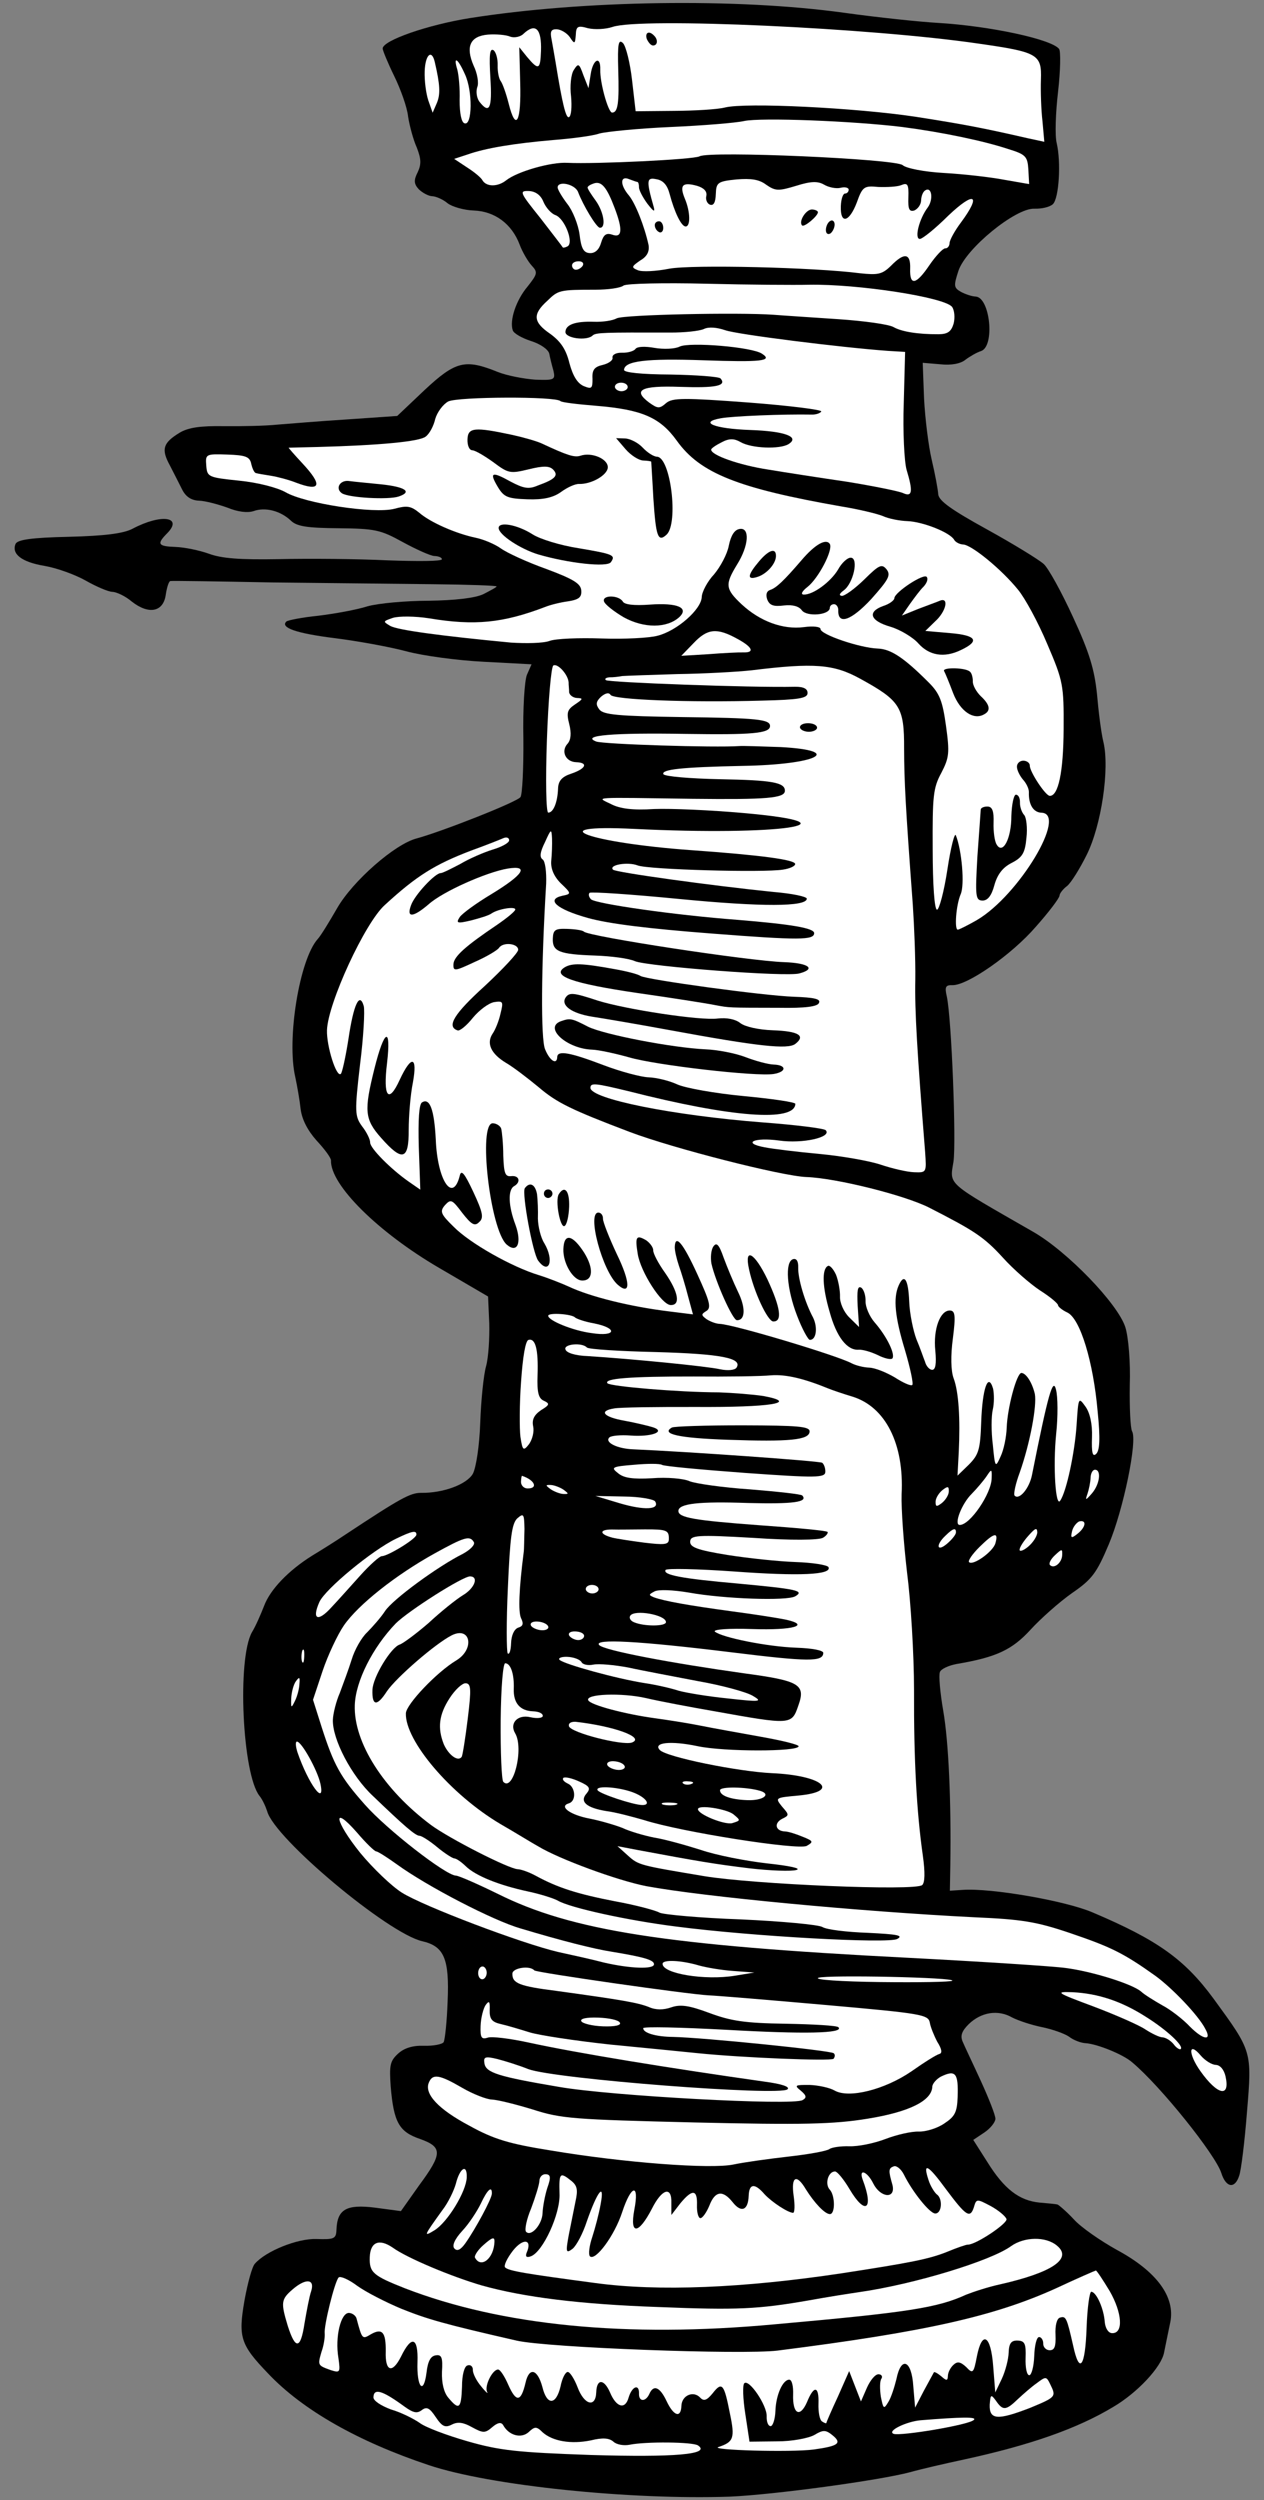 <?xml version="1.0" encoding="UTF-8" standalone="no"?>
<!DOCTYPE svg PUBLIC "-//W3C//DTD SVG 1.1//EN" "http://www.w3.org/Graphics/SVG/1.1/DTD/svg11.dtd">
<svg xmlns:xl="http://www.w3.org/1999/xlink" xmlns="http://www.w3.org/2000/svg" xmlns:dc="http://purl.org/dc/elements/1.1/" version="1.1" viewBox="115.071 62.606 166.5 329.287" width="166.5" height="329.287">
  <rect x="115.071" y="62.606" width="166.5" height="329.287" fill="#808080" stroke="none"/>
  <defs>
    <clipPath id="artboard_clip_path">
      <path d="M 115.071 62.606 L 281.571 62.606 L 281.571 391.894 L 115.071 391.894 Z"/>
    </clipPath>
  </defs>
  <g id="Serpent_Entwined_About_A_Pillar" stroke="none" stroke-opacity="1" fill-opacity="1" stroke-dasharray="none" fill="none">
    <title>Serpent Entwined About A Pillar</title>
    <g id="Serpent_Entwined_About_A_Pillar_Layer_2" clip-path="url(#artboard_clip_path)">
      <title>Layer 2</title>
      <g id="Group_3">
        <g id="Graphic_108">
          <path d="M 226.269 64.289 C 230.59 64.891 236.153 65.48 238.63 65.623 C 245.496 66.032 253.613 67.782 254.583 69.057 C 254.799 69.346 254.767 71.883 254.443 74.691 C 254.121 77.444 254.015 80.485 254.263 81.453 C 254.852 83.955 254.573 88.739 253.756 89.5 C 253.348 89.881 252.268 90.125 251.311 90.092 C 248.832 90.005 242.331 95.305 241.325 98.259 C 240.693 100.211 240.683 100.492 241.623 101.033 C 242.176 101.334 243.068 101.647 243.575 101.665 C 245.49 101.732 246.165 108.241 244.283 108.852 C 243.77 109.004 242.849 109.535 242.27 109.966 C 241.63 110.508 240.381 110.746 238.921 110.583 L 236.615 110.389 L 236.79 115.076 C 236.925 117.675 237.362 121.3 237.804 123.177 C 238.246 125.053 238.626 127.097 238.661 127.719 C 238.744 128.567 240.394 129.753 245.098 132.342 C 248.584 134.269 251.897 136.302 252.553 136.889 C 253.155 137.418 254.905 140.581 256.425 143.905 C 258.575 148.548 259.231 150.771 259.569 153.997 C 259.77 156.316 260.122 159.149 260.419 160.343 C 261.255 163.869 260.148 171.332 258.208 175.212 C 257.298 177.041 256.163 178.862 255.64 179.295 C 255.119 179.672 254.647 180.276 254.637 180.558 C 254.626 180.896 253.207 182.764 251.504 184.678 C 248.389 188.292 242.492 192.428 240.52 192.359 C 239.619 192.328 239.497 192.606 239.791 193.857 C 240.421 196.811 241.042 212.963 240.668 215.601 C 240.163 218.741 239.618 218.215 251.118 224.82 C 255.652 227.403 262.347 234.349 263.311 237.428 C 263.716 238.739 263.996 242.02 263.89 245.062 C 263.844 247.993 263.975 250.705 264.187 251.107 C 264.934 252.317 263.034 261.5 261.128 266.002 C 259.53 269.781 258.937 270.606 256.279 272.431 C 254.602 273.613 252.158 275.784 250.809 277.26 C 248.405 279.883 246.34 280.882 241.064 281.769 C 240.042 281.959 239.011 282.431 238.884 282.821 C 238.701 283.21 238.902 285.529 239.325 287.969 C 240.028 292.054 240.376 299.849 240.252 308.248 L 240.191 311.63 L 241.886 311.52 C 245.618 311.255 255.428 312.952 258.984 314.486 C 267.543 318.112 271.12 320.662 274.942 325.871 C 280.001 332.816 280.005 332.703 279.327 340.801 C 279.021 344.738 278.551 348.5 278.302 349.168 C 277.732 350.953 276.555 350.743 275.946 348.804 C 275.184 346.409 267.997 337.416 264.216 334.239 C 263.012 333.181 259.62 331.822 258.101 331.713 C 257.481 331.691 256.479 331.318 255.875 330.845 C 255.269 330.43 253.653 329.865 252.309 329.593 C 250.965 329.32 249.237 328.752 248.405 328.329 C 246.526 327.248 244.313 327.622 242.679 329.2 C 241.744 330.126 241.554 330.74 241.866 331.484 C 242.126 332.114 243.23 334.408 244.278 336.701 C 245.326 338.993 246.207 341.223 246.191 341.674 C 246.175 342.125 245.526 342.948 244.718 343.484 L 243.274 344.449 L 245.146 347.39 C 247.335 350.907 249.312 352.442 252.01 352.706 C 253.078 352.799 254.146 352.893 254.37 352.957 C 254.537 353.02 255.523 353.844 256.502 354.893 C 257.424 355.94 260.012 357.723 262.17 358.926 C 267.429 361.76 269.906 365.118 269.224 368.478 C 268.956 369.709 268.611 371.502 268.409 372.454 C 268.06 374.359 264.896 377.745 261.729 379.609 C 256.948 382.487 250.782 384.641 242.087 386.536 C 239.586 387.07 236.403 387.804 234.979 388.206 C 230.88 389.303 216.996 391.187 211.179 391.435 C 198.022 391.878 179.646 389.996 171.563 387.288 C 162.308 384.202 154.952 380.053 150.384 375.213 C 146.738 371.42 146.433 370.45 147.28 365.573 C 147.699 363.275 148.281 361.153 148.632 360.77 C 150.101 359.073 154.276 357.414 156.755 357.501 C 159.064 357.581 159.35 357.479 159.391 356.296 C 159.486 353.592 160.694 352.901 164.457 353.371 L 167.881 353.829 L 170.254 350.471 C 173.391 346.238 173.364 345.391 170.412 344.329 C 167.625 343.386 166.936 342.121 166.536 337.426 C 166.351 334.656 166.427 334.095 167.476 333.116 C 168.292 332.355 169.433 332 170.897 332.051 C 172.137 332.095 173.329 331.854 173.508 331.579 C 173.689 331.247 173.942 328.83 174.033 326.239 C 174.288 320.552 173.554 318.947 170.701 318.283 C 166.224 317.281 151.209 304.744 150.263 301.158 C 150.059 300.53 149.64 299.613 149.261 299.149 C 146.992 296.306 146.284 281.054 148.267 277.57 C 148.745 276.797 149.419 275.242 149.853 274.129 C 150.662 271.958 153.062 269.447 156.233 267.471 C 157.385 266.778 159.346 265.549 160.616 264.691 C 167.833 259.924 169.097 259.235 170.508 259.228 C 173.495 259.276 176.582 258.086 177.364 256.704 C 177.787 255.873 178.224 253.068 178.332 249.97 C 178.434 247.041 178.777 243.669 179.098 242.552 C 179.421 241.379 179.566 238.846 179.52 236.927 L 179.363 233.368 L 172.896 229.589 C 164.882 224.91 158.558 218.655 158.67 215.444 C 158.682 215.106 157.82 213.948 156.787 212.841 C 155.593 211.502 154.854 210.066 154.676 208.706 C 154.548 207.517 154.219 205.645 153.976 204.508 C 152.797 199.504 154.519 188.961 156.925 186.282 C 157.335 185.845 158.472 183.967 159.493 182.198 C 161.534 178.66 167.062 173.777 169.965 173.032 C 173.267 172.133 183.16 168.248 183.634 167.588 C 183.871 167.258 184.047 163.824 184.014 159.931 C 183.93 155.868 184.169 152.266 184.478 151.488 L 185.091 150.099 L 178.786 149.766 C 175.295 149.588 170.804 148.98 168.625 148.396 C 166.446 147.812 162.243 147.045 159.155 146.655 C 154.157 146.03 151.928 145.275 152.802 144.46 C 152.977 144.297 154.908 143.913 157.002 143.704 C 159.154 143.441 162.049 142.921 163.475 142.464 C 164.899 142.062 168.519 141.737 171.509 141.729 C 175.007 141.682 177.668 141.38 178.758 140.854 C 179.677 140.379 180.482 139.956 180.486 139.843 C 180.49 139.73 176.772 139.6 172.149 139.552 C 167.582 139.505 157.998 139.396 150.895 139.317 C 143.737 139.18 137.762 139.084 137.535 139.133 C 137.31 139.125 137.055 139.962 136.909 140.916 C 136.603 143.217 134.672 143.601 132.421 141.83 C 131.6 141.125 130.435 140.577 129.872 140.557 C 129.308 140.537 127.753 139.863 126.37 139.081 C 124.987 138.3 122.593 137.427 120.967 137.144 C 117.939 136.644 116.566 135.581 117.12 134.246 C 117.365 133.691 119.18 133.416 124.147 133.307 C 128.832 133.189 131.324 132.881 132.53 132.247 C 136.323 130.236 139.24 130.676 137.077 132.857 C 135.674 134.274 135.89 134.563 138.199 134.644 C 139.382 134.685 141.342 135.092 142.567 135.53 C 144.238 136.152 146.6 136.347 151.848 136.249 C 155.743 136.159 162.114 136.212 166.111 136.408 C 170.054 136.546 173.269 136.545 173.279 136.264 C 173.287 136.038 172.842 135.854 172.279 135.834 C 171.772 135.816 169.884 134.961 168.113 133.997 C 165.181 132.372 164.452 132.233 159.66 132.179 C 155.488 132.146 154.142 131.93 153.379 131.17 C 152.014 129.881 150.002 129.36 148.459 129.926 C 147.661 130.181 146.369 130.023 145.035 129.469 C 143.81 129.031 142.133 128.578 141.289 128.548 C 140.275 128.513 139.558 128.036 139.083 127.118 C 138.714 126.371 137.974 124.936 137.447 123.902 C 136.28 121.775 136.535 120.938 138.725 119.604 C 139.877 118.911 141.464 118.685 144.564 118.736 C 146.875 118.761 150.036 118.702 151.621 118.532 C 153.148 118.416 157.39 118.056 160.894 117.84 L 167.396 117.391 L 171.012 113.964 C 175.093 110.158 176.344 109.864 180.626 111.592 C 181.85 112.086 184.091 112.503 185.554 112.61 C 188.089 112.699 188.259 112.649 187.965 111.397 C 187.763 110.714 187.517 109.69 187.422 109.179 C 187.273 108.61 186.226 107.896 184.998 107.515 C 183.827 107.136 182.777 106.535 182.621 106.135 C 182.16 104.822 183.043 102.145 184.572 100.338 C 185.871 98.691 185.935 98.468 185.119 97.593 C 184.63 97.069 183.885 95.802 183.524 94.831 C 182.492 92.087 180.237 90.43 177.477 90.333 C 176.182 90.288 174.618 89.838 174.014 89.366 C 173.467 88.896 172.523 88.468 172.016 88.45 C 171.509 88.433 170.734 88.011 170.243 87.543 C 169.59 86.843 169.552 86.334 170.096 85.282 C 170.584 84.227 170.551 83.549 169.983 82.063 C 169.511 81.031 169.013 79.153 168.829 77.962 C 168.703 76.717 167.828 74.317 166.986 72.596 C 166.144 70.875 165.469 69.216 165.476 68.99 C 165.514 67.92 171.451 65.871 176.952 64.992 C 191.867 62.637 212.125 62.329 226.269 64.289 Z" fill="black"/>
        </g>
        <g id="Graphic_107">
          <path d="M 195.748 66.156 C 194.835 66.462 193.423 66.526 192.528 66.326 C 191.188 65.94 190.958 66.045 190.917 67.228 C 190.82 68.409 190.761 68.463 190.119 67.482 C 189.742 66.961 188.969 66.483 188.406 66.464 C 187.674 66.438 187.495 66.714 187.737 67.85 C 187.879 68.645 188.115 69.95 188.254 70.801 C 189.136 76.246 189.628 78.293 190.032 78.026 C 190.32 77.866 190.418 76.685 190.296 75.328 C 190.118 73.968 190.286 72.395 190.643 71.843 C 191.24 70.905 191.353 70.909 191.917 72.508 L 192.59 74.223 L 192.881 72.372 C 193.175 70.409 194.208 69.881 194.142 71.796 C 194.083 73.486 195.186 77.416 195.693 77.434 C 196.482 77.461 196.641 76.113 196.509 71.822 C 196.406 68.322 196.54 67.706 197.14 68.291 C 197.521 68.699 198.066 70.862 198.325 73.127 L 198.801 77.26 L 203.822 77.21 C 206.586 77.194 209.582 77.016 210.549 76.768 C 213.28 76.074 227.862 76.809 235.66 77.983 C 242.167 79 244.631 79.481 250.45 80.812 L 252.633 81.283 L 252.39 78.568 C 252.216 77.095 252.133 74.611 252.186 73.09 C 252.302 69.766 251.805 69.467 243.949 68.347 C 229.809 66.274 199.459 64.876 195.748 66.156 Z" fill="#FFFFFF"/>
        </g>
        <g id="Graphic_106">
          <path d="M 184.043 67.044 C 183.633 67.481 182.782 67.621 182.281 67.434 C 181.726 67.189 180.376 67.086 179.358 67.163 C 176.982 67.362 176.37 68.75 177.466 71.27 C 177.94 72.245 178.176 73.551 177.931 74.106 C 177.74 74.72 177.882 75.515 178.204 75.977 C 179.553 77.716 179.921 76.883 179.666 72.87 C 179.489 69.874 179.578 68.919 180.076 69.218 C 180.406 69.455 180.656 70.366 180.626 71.211 C 180.597 72.056 180.791 72.965 181.006 73.255 C 181.276 73.603 181.738 74.916 182.085 76.282 C 183.025 80.037 183.75 78.652 183.593 73.458 L 183.473 68.829 L 184.5 70.106 C 186.016 71.907 186.246 71.802 186.332 69.324 C 186.434 66.395 185.617 65.577 184.043 67.044 Z" fill="#FFFFFF"/>
        </g>
        <g id="Graphic_105">
          <path d="M 171.011 72.004 C 170.968 73.243 171.19 74.942 171.497 75.856 L 172.061 77.454 L 172.614 76.177 C 173.106 75.009 173.036 73.766 172.35 70.81 C 171.96 69.048 171.09 69.75 171.011 72.004 Z" fill="#FFFFFF"/>
        </g>
        <g id="Graphic_104">
          <path d="M 175.306 71.759 C 175.506 72.499 175.668 74.309 175.615 75.83 C 175.612 77.522 175.852 78.715 176.243 78.841 C 177.299 79.273 177.352 74.537 176.3 72.357 C 175.359 70.238 174.749 69.935 175.306 71.759 Z" fill="#FFFFFF"/>
        </g>
        <g id="Graphic_103">
          <path d="M 213.081 78.548 C 212.001 78.793 207.646 79.148 203.353 79.337 C 199.117 79.527 194.929 79.945 194.017 80.195 C 193.161 80.504 190.385 80.858 187.896 81.053 C 182.805 81.495 179.062 82.098 176.606 82.971 L 174.895 83.532 L 176.604 84.663 C 177.541 85.26 178.474 86.025 178.631 86.369 C 179.164 87.234 180.631 87.229 181.733 86.365 C 183.241 85.177 187.683 83.922 189.822 84.053 C 193.425 84.235 206.475 83.619 207.223 83.194 C 208.546 82.451 232.985 83.53 233.971 84.354 C 234.408 84.764 236.76 85.241 239.462 85.392 C 242.051 85.538 245.59 85.944 247.383 86.288 L 250.634 86.853 L 250.532 84.932 C 250.422 83.236 250.207 82.947 247.919 82.247 C 244.685 81.175 239.255 80.026 233.921 79.333 C 227.463 78.543 215.298 78.062 213.081 78.548 Z" fill="#FFFFFF"/>
        </g>
        <g id="Graphic_102">
          <path d="M 230.769 87.231 C 228.914 87.053 228.685 87.158 227.934 89.275 C 226.94 91.891 225.746 92.188 225.83 89.766 C 225.864 88.808 226.114 88.084 226.396 88.094 C 226.621 88.101 226.855 87.884 226.864 87.602 C 226.874 87.321 226.371 87.19 225.802 87.34 C 225.233 87.489 224.225 87.285 223.617 86.925 C 222.788 86.445 221.885 86.47 219.946 87.079 C 217.609 87.787 217.214 87.773 216.003 86.941 C 215.069 86.232 214.002 86.082 212.079 86.24 C 209.589 86.491 209.414 86.655 209.361 88.175 C 209.324 89.246 209.081 89.745 208.58 89.558 C 208.245 89.434 207.982 88.917 208.112 88.414 C 208.246 87.798 207.755 87.33 206.862 87.073 C 204.962 86.555 204.552 86.992 205.28 88.766 C 206.009 90.484 206.053 92.459 205.377 92.435 C 204.814 92.416 203.919 90.58 203.272 88.132 C 202.973 86.994 202.431 86.354 201.534 86.21 C 200.246 85.94 200.176 86.332 201.181 89.864 C 201.38 90.604 201.159 90.483 200.35 89.44 C 199.757 88.63 199.228 87.652 199.241 87.258 C 199.253 86.92 199.152 86.578 199.04 86.574 C 198.927 86.57 198.426 86.384 197.925 86.197 C 196.758 85.705 196.714 86.944 197.906 88.339 C 198.772 89.385 199.964 92.416 200.499 94.859 C 200.638 95.71 200.333 96.376 199.412 96.908 C 198.256 97.714 198.196 97.824 199.085 98.194 C 199.641 98.439 201.505 98.335 203.209 97.999 C 206.274 97.43 222.39 97.823 228.342 98.595 C 230.702 98.847 231.269 98.754 232.437 97.61 C 234.192 95.81 235.033 95.952 234.962 97.98 C 234.881 100.29 235.732 100.15 237.516 97.506 C 238.348 96.294 239.285 95.311 239.566 95.321 C 239.904 95.333 240.142 95.003 240.155 94.609 C 240.169 94.214 240.832 92.997 241.66 91.898 C 244.383 88.214 243.441 87.73 240 90.994 C 238.247 92.737 236.564 94.088 236.226 94.077 C 235.494 94.051 236.149 91.423 237.273 89.94 C 238.043 88.895 237.822 87.139 236.957 87.673 C 236.67 87.832 236.425 88.387 236.403 89.007 C 236.383 89.57 235.969 90.12 235.511 90.329 C 234.827 90.531 234.672 90.131 234.725 88.61 C 234.786 86.864 234.625 86.633 233.766 86.997 C 233.251 87.205 231.895 87.27 230.769 87.231 Z" fill="#FFFFFF"/>
        </g>
        <g id="Graphic_101">
          <path d="M 192.472 87.304 C 192.466 87.473 192.947 88.223 193.54 89.033 C 194.615 90.537 194.937 92.635 194.092 92.605 C 193.641 92.59 191.882 89.652 191.211 87.88 C 190.796 86.85 188.556 86.377 188.525 87.279 C 188.515 87.56 189.101 88.54 189.802 89.466 C 190.505 90.337 191.231 92.167 191.411 93.47 C 191.627 95.339 191.946 95.914 192.791 95.944 C 193.467 95.967 193.991 95.478 194.248 94.585 C 194.567 93.524 194.915 93.254 195.696 93.507 C 197.032 94.005 197.127 92.88 196.043 90.023 C 195.011 87.28 194.308 86.409 193.28 86.768 C 192.824 86.921 192.478 87.135 192.472 87.304 Z" fill="#FFFFFF"/>
        </g>
        <g id="Graphic_100">
          <path d="M 186.241 91.316 C 187.806 93.345 189.155 95.084 189.207 95.198 C 189.262 95.257 189.545 95.21 189.833 95.051 C 190.695 94.573 189.454 91.372 188.228 90.934 C 187.671 90.745 186.966 89.931 186.654 89.187 C 186.291 88.272 185.574 87.796 184.729 87.766 C 183.434 87.721 183.538 87.95 186.241 91.316 Z" fill="#FFFFFF"/>
        </g>
        <g id="Graphic_99">
          <path d="M 190.422 97.553 C 190.412 97.835 190.628 98.124 190.909 98.134 C 191.247 98.146 191.652 97.878 191.83 97.602 C 192.011 97.27 191.794 97.037 191.343 97.021 C 190.836 97.003 190.434 97.215 190.422 97.553 Z" fill="#FFFFFF"/>
        </g>
        <g id="Graphic_98">
          <path d="M 208.103 99.975 C 202.524 99.837 197.614 99.947 197.21 100.215 C 196.804 100.539 195.16 100.764 193.525 100.763 C 188.731 100.765 188.616 100.817 187.157 102.233 C 185.177 104.025 185.31 105.045 187.569 106.59 C 188.943 107.597 189.64 108.636 190.084 110.456 C 190.534 112.108 191.12 113.087 191.954 113.454 C 193.01 113.886 193.127 113.777 193.116 112.48 C 193.044 111.293 193.396 110.91 194.476 110.666 C 195.273 110.468 195.852 110.037 195.751 109.695 C 195.708 109.299 196.281 109.037 197.014 109.063 C 197.802 109.09 198.601 108.836 198.779 108.56 C 199.017 108.23 200.089 108.211 201.266 108.422 C 202.499 108.634 203.968 108.572 204.599 108.256 C 205.918 107.625 214.185 108.309 215.451 109.199 C 216.94 110.153 215.299 110.322 207.751 110.058 C 200.203 109.795 197.314 110.145 197.273 111.328 C 197.261 111.666 199.508 111.913 203.399 111.936 C 206.781 111.998 209.762 112.215 209.98 112.448 C 210.848 113.437 209.315 113.722 204.64 113.559 C 199.514 113.38 198.365 113.96 200.563 115.616 C 201.719 116.446 201.944 116.454 202.817 115.695 C 203.631 114.99 205.21 114.989 213.704 115.624 C 219.104 116.038 223.427 116.584 223.25 116.803 C 223.13 117.025 222.559 117.23 221.995 117.21 C 218.276 117.137 211.555 117.41 210.022 117.695 C 207.071 118.212 209.128 119.073 213.916 119.241 C 218.479 119.4 220.483 120.147 218.927 121.108 C 217.774 121.801 214.057 121.671 212.62 120.831 C 211.791 120.351 211.115 120.327 210.137 120.857 C 209.391 121.226 208.756 121.655 208.75 121.824 C 208.724 122.556 212.457 123.871 216.272 124.455 C 218.403 124.812 223.114 125.54 226.649 126.058 C 230.183 126.633 233.543 127.314 234.042 127.557 C 235.263 128.107 235.347 127.321 234.488 124.471 C 234.187 123.389 233.987 119.434 234.117 115.716 L 234.297 108.955 L 232.045 108.82 C 225.913 108.38 212.156 106.659 210.596 106.097 C 209.482 105.719 208.413 105.626 207.782 105.942 C 207.209 106.204 205.227 106.417 203.366 106.408 C 194.682 106.387 193.553 106.404 193.145 106.785 C 192.385 107.548 189.522 107.166 189.552 106.321 C 189.585 105.363 190.842 104.899 193.321 104.986 C 194.447 105.025 195.751 104.845 196.326 104.527 C 197.301 104.053 212.258 103.73 216.984 104.064 C 218.221 104.164 222.048 104.41 225.48 104.643 C 228.912 104.875 232.167 105.327 232.775 105.687 C 233.826 106.288 235.956 106.644 238.72 106.628 C 239.905 106.613 240.368 106.29 240.687 105.23 C 240.883 104.447 240.804 103.486 240.482 103.023 C 239.455 101.747 228.067 99.996 221.634 100.109 C 219.771 100.157 213.682 100.114 208.103 99.975 Z" fill="#FFFFFF"/>
        </g>
        <g id="Graphic_97">
          <path d="M 196.068 113.542 C 196.058 113.823 196.442 114.119 196.893 114.134 C 197.344 114.15 197.748 113.882 197.757 113.601 C 197.769 113.263 197.383 113.024 196.932 113.008 C 196.482 112.992 196.079 113.204 196.068 113.542 Z" fill="#FFFFFF"/>
        </g>
        <g id="Graphic_96">
          <path d="M 174.117 115.482 C 173.428 115.853 172.658 116.898 172.401 117.791 C 172.201 118.686 171.656 119.739 171.136 120.115 C 170.323 120.764 165.118 121.259 156.876 121.479 C 154.844 121.52 153.15 121.574 153.094 121.572 C 153.092 121.629 153.851 122.501 154.884 123.609 C 157.602 126.523 157.345 127.417 154.061 126.174 C 153.115 125.803 151.662 125.414 150.765 125.27 C 149.868 125.125 148.97 124.981 148.803 124.919 C 148.578 124.911 148.316 124.338 148.169 123.713 C 147.977 122.747 147.42 122.558 144.997 122.474 C 142.181 122.375 142.123 122.43 142.24 123.9 C 142.356 125.427 142.467 125.487 146.569 125.913 C 149.098 126.17 151.557 126.82 152.664 127.423 C 155.206 128.921 164.35 130.312 167.025 129.616 C 168.676 129.166 169.181 129.24 170.279 130.124 C 171.756 131.417 175.145 132.889 177.72 133.43 C 178.728 133.634 180.23 134.251 181.055 134.843 C 181.88 135.436 184.545 136.657 186.996 137.532 C 190.503 138.839 191.554 139.44 191.635 140.345 C 191.716 141.25 191.366 141.576 189.892 141.807 C 188.872 141.941 187.506 142.288 186.877 142.548 C 181.332 144.666 177.597 145.044 171.597 144.044 C 169.746 143.754 167.604 143.736 166.805 143.99 C 165.492 144.452 165.492 144.452 166.486 145.05 C 167.482 145.593 173.039 146.351 182.37 147.241 C 184.34 147.366 186.597 147.332 187.454 147.023 C 188.254 146.713 191.36 146.596 194.346 146.7 C 197.275 146.802 200.608 146.637 201.69 146.336 C 204.251 145.692 207.451 142.871 207.508 141.238 C 207.532 140.562 208.257 139.177 209.135 138.249 C 209.959 137.263 210.863 135.602 211.071 134.482 C 211.344 133.138 211.822 132.365 212.502 132.276 C 213.864 132.041 213.723 134.461 212.17 136.945 C 210.554 139.596 210.591 140.161 212.775 142.211 C 215.179 144.438 218.186 145.559 220.961 145.204 C 222.265 145.024 223.162 145.168 223.152 145.45 C 223.127 146.182 228.367 147.944 230.676 148.025 C 232.422 148.086 234.131 149.217 237.401 152.49 C 238.873 153.951 239.232 154.979 239.683 158.209 C 240.178 161.78 240.1 162.397 239.072 164.392 C 237.987 166.384 237.894 167.452 237.929 174.503 C 237.935 179.185 238.161 182.407 238.499 182.419 C 238.781 182.429 239.428 180.026 239.869 177.109 C 240.309 174.192 240.83 172.18 240.984 172.636 C 241.762 174.581 242.166 179.163 241.615 180.385 C 241.001 181.83 240.776 185.037 241.227 185.052 C 241.396 185.058 242.544 184.478 243.753 183.787 C 249.28 180.54 255.747 169.768 252.255 169.646 C 251.185 169.609 250.544 168.571 250.601 166.937 C 250.617 166.487 250.248 165.741 249.813 165.274 C 249.38 164.752 249.012 164.006 249.027 163.555 C 249.043 163.104 249.449 162.78 249.9 162.796 C 250.35 162.812 250.735 163.107 250.723 163.445 C 250.696 164.234 252.784 167.408 253.347 167.428 C 254.474 167.467 255.148 164.333 255.177 158.638 C 255.211 152.83 255.116 152.319 253.03 147.452 C 251.833 144.59 250.084 141.371 249.164 140.267 C 247.001 137.597 243.054 134.358 241.927 134.318 C 241.476 134.303 240.923 134.001 240.764 133.714 C 240.234 132.737 236.618 131.313 234.59 131.242 C 233.576 131.207 232.119 130.93 231.342 130.565 C 230.564 130.256 228.103 129.662 225.859 129.302 C 212.238 126.909 207.288 124.931 204.223 120.651 C 202.017 117.584 199.629 116.542 193.555 116.048 C 191.137 115.851 189.058 115.609 188.895 115.434 C 188.297 114.793 175.38 114.849 174.117 115.482 Z" fill="#FFFFFF"/>
        </g>
        <g id="Graphic_95">
          <path d="M 206.451 147.292 L 204.812 148.983 L 208.373 148.769 C 210.352 148.612 212.386 148.514 212.949 148.534 C 214.527 148.589 214.214 147.845 212.222 146.76 C 209.511 145.256 208.266 145.381 206.451 147.292 Z" fill="#FFFFFF"/>
        </g>
        <g id="Graphic_94">
          <path d="M 214.108 150.887 C 212.183 151.102 207.719 151.34 204.277 151.389 C 200.833 151.495 197.558 151.606 197.049 151.645 C 196.538 151.74 195.802 151.827 195.352 151.811 C 194.899 151.852 194.668 152.013 194.887 152.189 C 195.159 152.481 213.858 153.19 219.785 153.059 C 220.97 153.044 221.467 153.343 221.447 153.907 C 221.424 154.583 220.233 154.767 215.491 154.883 C 205.725 155.162 195.869 154.762 195.496 154.128 C 195.283 153.782 194.828 153.879 194.247 154.367 C 193.548 155.019 193.534 155.413 194.019 156.051 C 194.559 156.746 196.47 156.926 204.869 157.05 C 214.847 157.173 216.533 157.344 216.502 158.246 C 216.468 159.203 214.149 159.404 205.412 159.268 C 195.83 159.103 191.531 159.46 193.59 160.266 C 194.479 160.635 209.296 161.096 212.462 160.868 C 212.915 160.828 215.393 160.914 217.928 161.003 C 226.372 161.467 222.698 163.312 212.935 163.479 C 204.808 163.646 202.147 163.948 202.463 164.58 C 202.679 164.869 205.883 165.15 209.941 165.236 C 216.705 165.359 218.499 165.647 218.46 166.774 C 218.426 167.731 216.107 167.932 206.298 167.815 C 192.769 167.625 193.562 167.54 195.558 168.512 C 196.721 169.117 198.405 169.345 201.232 169.161 C 203.491 169.071 208.727 169.31 212.944 169.683 C 228.856 171.085 217.688 172.725 198.546 171.775 C 185.99 171.167 192.56 173.596 206.062 174.575 C 215.401 175.239 219.835 175.846 219.815 176.409 C 219.806 176.69 219.118 177.005 218.211 177.142 C 215.658 177.561 200.445 177.142 199.055 176.586 C 197.775 176.09 195.222 176.509 195.82 177.15 C 196.146 177.5 208.606 179.232 216.98 180.088 C 219.398 180.286 221.358 180.693 221.348 180.974 C 221.311 182.044 215.444 182.065 204.54 181.008 C 198.245 180.393 192.956 180.039 192.725 180.2 C 192.548 180.42 192.649 180.762 192.92 181.053 C 193.577 181.64 203.846 183.127 212.227 183.758 C 219.369 184.345 222.341 184.844 222.317 185.52 C 222.286 186.421 220.479 186.471 208.724 185.553 C 200.681 184.934 195.345 184.296 192.552 183.522 C 188.363 182.36 186.942 181.07 189.158 180.583 C 190.351 180.343 190.353 180.287 188.934 178.94 C 188.007 178.005 187.592 176.976 187.684 175.964 C 187.77 175.121 187.815 173.825 187.786 173.034 C 187.719 171.735 187.663 171.733 186.867 173.51 C 186.2 174.84 186.121 175.514 186.561 175.812 C 186.891 176.049 187.068 177.465 187.014 178.986 C 186.345 190.073 186.298 199.49 186.873 200.807 C 187.496 202.351 188.436 202.892 188.473 201.821 C 188.504 200.92 190.13 201.203 194.527 202.879 C 196.809 203.748 199.491 204.462 200.505 204.498 C 201.519 204.533 203.197 204.93 204.252 205.418 C 205.306 205.906 209.23 206.607 212.996 206.964 C 216.762 207.321 219.848 207.767 219.84 207.993 C 219.756 210.415 211.431 209.786 197.847 206.322 C 193.485 205.268 192.867 205.19 192.844 205.866 C 192.792 207.33 203.657 209.514 215.525 210.436 C 219.857 210.757 223.619 211.227 223.836 211.46 C 224.706 212.392 220.784 213.271 217.698 212.824 C 214.386 212.37 212.779 213.16 215.805 213.717 C 216.813 213.922 220.071 214.317 222.994 214.589 C 225.917 214.86 229.561 215.495 231.066 215.998 C 232.571 216.502 234.529 216.965 235.487 216.999 C 237.12 217.056 237.12 217.056 236.933 214.342 C 235.874 201.052 235.552 195.739 235.639 191.625 C 235.676 188.976 235.493 184.514 235.308 181.744 C 234.35 168.795 234.18 165.574 234.163 161.231 C 234.187 155.705 233.651 154.897 228.394 152.006 C 224.908 150.08 222.321 149.876 214.108 150.887 Z" fill="#FFFFFF"/>
        </g>
        <g id="Graphic_93">
          <path d="M 187.11 160.096 C 186.927 165.334 187.003 169.623 187.285 169.633 C 187.961 169.657 188.517 168.266 188.58 166.464 C 188.615 165.45 189.085 164.902 190.34 164.495 C 192.281 163.829 192.59 163.051 190.957 162.993 C 189.549 162.944 188.922 161.512 189.858 160.53 C 190.27 160.037 190.356 159.194 190.06 157.999 C 189.662 156.462 189.789 156.072 190.828 155.375 C 191.868 154.678 191.928 154.568 191.083 154.538 C 190.576 154.52 190.081 154.165 190.038 153.768 C 190.05 153.431 189.959 152.807 189.971 152.469 C 189.894 151.451 188.536 149.937 187.961 150.256 C 187.674 150.415 187.295 154.801 187.11 160.096 Z" fill="#FFFFFF"/>
        </g>
        <g id="Graphic_92">
          <path d="M 177.127 174.636 C 172.383 176.444 169.962 177.939 165.767 181.797 C 163.148 184.13 158.266 194.732 158.142 198.281 C 158.069 200.365 159.388 204.584 159.971 204.041 C 160.146 203.878 160.615 201.751 160.979 199.395 C 161.643 194.906 162.437 193.186 162.989 195.123 C 163.137 195.748 162.96 199.182 162.495 202.832 C 161.769 209.067 161.806 209.632 162.775 210.963 C 163.369 211.717 163.842 212.692 163.828 213.086 C 163.803 213.819 166.527 216.565 168.894 218.226 L 170.436 219.295 L 170.236 213.705 C 170.137 210.092 170.266 208.01 170.668 207.798 C 171.706 207.158 172.268 208.813 172.472 212.655 C 172.678 218.077 174.714 221.137 175.633 217.447 C 175.831 216.607 176.264 217.13 177.419 219.596 C 178.678 222.29 178.821 223.029 178.182 223.57 C 177.597 224.17 177.156 223.873 175.968 222.365 C 174.621 220.57 174.454 220.507 173.692 221.327 C 172.987 222.148 173.088 222.49 174.833 224.186 C 176.957 226.347 182.488 229.473 186.06 230.557 C 187.287 230.938 189.012 231.619 189.955 232.046 C 192.785 233.386 198.041 234.697 203.207 235.329 L 206.352 235.721 L 205.702 233.329 C 205.355 231.964 204.798 230.139 204.49 229.283 C 204.183 228.37 203.939 227.29 203.955 226.839 C 204.016 225.093 205.045 226.313 206.931 230.44 C 208.555 233.993 208.807 234.848 208.116 235.275 C 207.424 235.702 207.42 235.814 208.135 236.347 C 208.575 236.644 209.354 236.954 209.861 236.971 C 211.72 237.036 225.282 241.119 227.22 242.146 C 227.774 242.447 228.836 242.71 229.568 242.735 C 230.357 242.763 231.858 243.379 232.963 244.038 C 234.066 244.753 235.066 245.183 235.241 245.02 C 235.416 244.857 234.98 242.811 234.274 240.418 C 232.959 236.086 232.708 233.596 233.442 231.929 C 234.177 230.263 234.713 231.071 234.836 234.008 C 234.892 235.646 235.376 237.919 235.79 239.005 C 236.259 240.093 236.719 241.462 236.927 241.977 C 237.076 242.546 237.511 243.013 237.849 243.024 C 238.299 243.04 238.44 242.255 238.275 240.501 C 237.979 237.671 238.913 235.166 240.208 235.211 C 240.884 235.235 240.975 235.858 240.588 238.89 C 240.284 241.136 240.325 243.167 240.686 244.139 C 241.358 245.91 241.572 249.471 241.362 253.863 L 241.197 256.959 L 242.715 255.489 C 244.001 254.18 244.194 253.51 244.32 249.905 C 244.473 245.512 245.228 243.282 245.884 245.505 C 246.029 246.186 246.042 247.428 245.844 248.267 C 245.645 249.106 245.629 251.192 245.851 252.892 C 246.139 255.947 246.196 255.949 246.868 254.45 C 247.294 253.562 247.635 251.882 247.678 250.643 C 247.771 247.996 249.002 243.414 249.622 243.436 C 250.241 243.457 251.043 244.726 251.386 246.204 C 251.671 247.737 250.766 252.668 249.389 256.568 C 248.829 258.071 248.556 259.415 248.719 259.59 C 249.317 260.232 250.67 258.643 251.014 256.851 C 253.134 246.209 253.776 243.975 254.17 245.625 C 254.42 246.536 254.44 249.187 254.191 251.491 C 253.758 255.818 254.132 261.246 254.731 260.251 C 255.563 259.04 256.645 253.889 256.881 250.344 C 257.124 246.63 257.126 246.574 258.04 247.847 C 258.632 248.657 258.975 250.135 258.914 251.881 C 258.842 253.966 258.991 254.535 259.457 254.1 C 259.924 253.665 260.033 252.146 259.654 248.467 C 259.09 242.018 257.373 236.262 255.653 235.468 C 254.986 235.163 254.439 234.693 254.445 234.524 C 254.453 234.299 253.412 233.416 252.088 232.58 C 250.819 231.747 248.575 229.807 247.163 228.235 C 244.665 225.497 243.34 224.661 237.411 221.634 C 234.141 219.997 225.195 217.767 221.309 217.632 C 218.098 217.519 203.731 213.86 197.998 211.685 C 190.317 208.766 188.431 207.855 186.022 205.797 C 184.597 204.619 182.674 203.142 181.734 202.601 C 179.746 201.404 179.117 200.028 179.951 198.76 C 180.307 198.265 180.801 197.042 181.003 196.09 C 181.396 194.525 181.344 194.41 180.153 194.594 C 179.415 194.737 178.198 195.654 177.374 196.64 C 176.548 197.683 175.619 198.44 175.342 198.317 C 173.837 197.814 174.911 196.103 178.93 192.464 C 181.32 190.236 183.312 188.106 183.326 187.711 C 183.355 186.866 181.333 186.627 180.797 187.454 C 180.56 187.784 179.12 188.636 177.574 189.315 C 174.994 190.522 174.766 190.571 174.8 189.613 C 174.835 188.599 176.349 187.242 180.565 184.4 C 181.894 183.488 182.94 182.622 182.947 182.397 C 182.963 181.946 180.694 182.318 179.828 182.908 C 179.48 183.178 178.283 183.531 177.145 183.83 C 175.268 184.272 175.101 184.209 175.638 183.382 C 175.993 182.887 177.845 181.542 179.804 180.369 C 184.01 177.809 184.844 176.541 181.951 177.004 C 179.172 177.471 173.386 180.032 171.522 181.716 C 169.488 183.449 168.583 183.531 169.205 181.86 C 169.647 180.522 172.4 177.573 173.133 177.599 C 173.358 177.606 174.506 177.026 175.713 176.391 C 176.865 175.699 178.811 174.864 179.952 174.509 C 181.149 174.156 182.126 173.626 182.138 173.288 C 182.149 172.95 181.815 172.826 181.415 172.981 C 181.071 173.138 179.127 173.916 177.127 174.636 Z" fill="#FFFFFF"/>
        </g>
        <g id="Graphic_91">
          <path d="M 187.283 235.901 C 187.261 236.52 190.541 237.876 193.012 238.188 C 196.265 238.696 196.476 237.519 193.283 236.9 C 192.106 236.69 191.047 236.314 190.828 236.137 C 190.449 235.673 187.299 235.45 187.283 235.901 Z" fill="#FFFFFF"/>
        </g>
        <g id="Graphic_90">
          <path d="M 183.709 244.574 C 183.494 247.499 183.493 250.77 183.624 251.846 C 183.899 253.661 184.008 253.777 184.776 252.789 C 185.192 252.183 185.452 251.177 185.307 250.495 C 185.113 249.586 185.416 248.976 186.341 248.332 C 187.493 247.639 187.499 247.47 186.722 247.104 C 186 246.797 185.802 246.001 185.881 243.748 C 186.001 240.311 185.601 238.831 184.69 239.081 C 184.292 239.18 183.938 241.255 183.709 244.574 Z" fill="#FFFFFF"/>
        </g>
        <g id="Graphic_89">
          <path d="M 189.554 240.323 C 189.65 240.777 190.822 241.157 192.512 241.216 C 198.308 241.587 208.2 242.553 209.934 242.952 C 210.942 243.156 211.848 243.075 212.085 242.745 C 212.918 241.477 210.061 240.926 201.497 240.683 C 196.707 240.573 192.599 240.316 192.382 240.083 C 191.73 239.384 189.296 239.637 189.554 240.323 Z" fill="#FFFFFF"/>
        </g>
        <g id="Graphic_88">
          <path d="M 206.461 243.902 C 198.058 243.891 194.552 244.163 195.093 244.802 C 195.53 245.213 204.415 245.974 209.772 245.992 C 211.631 246.057 214.274 246.262 215.677 246.48 C 220.439 247.379 216.47 247.974 206.715 247.915 C 201.527 247.903 196.731 247.962 195.993 248.105 C 193.895 248.427 194.544 249.239 197.346 249.731 C 198.859 250.01 200.481 250.405 201.095 250.595 C 202.823 251.163 200.881 251.885 198.124 251.676 C 196.831 251.575 195.586 251.7 195.352 251.918 C 194.653 252.57 196.372 253.42 198.512 253.494 C 205.551 253.797 222.992 255.026 223.378 255.265 C 223.598 255.442 223.805 255.957 223.788 256.464 C 223.76 257.252 222.575 257.267 213.236 256.603 C 207.442 256.175 202.551 255.722 202.276 255.543 C 202 255.364 200.364 255.364 198.61 255.528 C 195.669 255.764 195.496 255.871 196.485 256.638 C 197.252 257.285 198.431 257.439 200.973 257.303 C 202.897 257.144 205.146 257.336 205.923 257.701 C 206.701 258.01 210.293 258.53 213.894 258.769 C 217.493 259.064 220.583 259.397 220.746 259.572 C 221.562 260.447 219.578 260.716 213.606 260.564 C 207.128 260.337 204.466 260.639 204.433 261.597 C 204.401 262.498 206.532 262.855 215.082 263.491 C 219.865 263.828 223.912 264.195 224.076 264.37 C 224.184 264.486 223.945 264.873 223.485 265.138 C 222.966 265.459 219.242 265.498 214.291 265.156 C 206.862 264.727 206.013 264.81 205.983 265.655 C 205.958 266.388 206.903 266.759 210.885 267.406 C 213.633 267.84 217.623 268.261 219.876 268.34 C 222.073 268.417 223.98 268.709 224.196 268.998 C 224.724 270.032 220.375 270.218 211.655 269.576 C 206.93 269.241 202.928 269.158 202.751 269.377 C 202.333 270.04 204.854 270.522 212.333 271.178 C 219.978 271.897 221.098 272.105 219.831 272.85 C 218.738 273.489 210.457 273.2 205.805 272.36 C 203.675 272.004 201.816 271.939 201.299 272.203 C 200.495 272.626 200.493 272.683 201.215 272.99 C 202.608 273.49 205.746 274.05 211.303 274.808 C 214.223 275.192 217.476 275.701 218.484 275.905 C 221.955 276.647 219.618 277.355 214.154 277.164 C 211.112 277.058 208.964 277.208 209.235 277.5 C 210.111 278.263 216.103 279.488 219.99 279.624 C 222.074 279.696 223.531 279.973 223.519 280.311 C 223.477 281.494 221.617 281.485 211.396 280.226 C 199.21 278.729 193.187 278.406 194.002 279.28 C 194.655 279.98 203.395 281.638 213.048 282.991 C 220.402 283.981 221.231 284.461 220.231 287.246 C 219.352 289.809 219.296 289.807 209.151 287.987 C 205.9 287.422 201.866 286.661 200.188 286.264 C 196.999 285.532 192.086 285.699 192.564 286.562 C 192.936 287.195 197.407 288.366 201.224 288.894 C 202.908 289.122 205.712 289.559 207.392 289.899 C 209.073 290.24 212.66 290.873 215.35 291.362 C 218.096 291.852 220.277 292.38 220.27 292.605 C 220.244 293.337 210.431 293.333 206.96 292.591 C 203.433 291.848 201.055 292.103 201.98 293.094 C 202.849 294.027 212.258 295.935 216.762 296.148 C 223.351 296.435 225.927 298.555 220.269 299.091 C 217.157 299.377 217.157 299.377 218.075 300.537 C 219.052 301.642 219.05 301.699 218.074 302.172 C 216.982 302.755 217.229 303.778 218.468 303.822 C 218.919 303.837 219.923 304.154 220.812 304.524 C 222.203 305.08 222.255 305.195 221.334 305.726 C 220.186 306.307 204.873 303.911 199.909 302.328 C 198.345 301.878 196.166 301.294 194.931 301.139 C 192.295 300.708 191.365 299.886 192.362 298.793 C 192.893 298.135 192.733 297.847 191.345 297.235 C 190.401 296.807 189.506 296.606 189.274 296.768 C 189.098 296.987 189.369 297.278 189.868 297.521 C 190.869 297.951 191.029 299.818 190.003 300.12 C 188.636 300.524 190.176 301.649 192.753 302.134 C 194.153 302.409 196.107 302.984 197.053 303.356 C 197.94 303.782 199.838 304.355 201.238 304.63 C 202.641 304.848 205.377 305.62 207.385 306.255 C 209.392 306.945 213.257 307.7 216.065 308.024 C 219.155 308.357 220.667 308.692 219.983 308.894 C 219.355 309.098 216.539 308.999 213.786 308.678 C 209.238 308.124 207.107 307.767 198.926 306.241 L 196.405 305.758 L 197.772 306.99 C 199.193 308.281 199.362 308.287 207.829 309.71 C 214.277 310.781 235.676 311.698 236.551 310.882 C 236.901 310.556 236.946 309.261 236.63 306.994 C 235.815 301.269 235.435 294.375 235.472 285.24 C 235.47 280.446 235.038 273.438 234.549 269.698 C 234.115 265.961 233.77 261.324 233.836 259.409 C 234.181 252.766 231.701 247.886 227.349 246.549 C 226.065 246.166 224.616 245.664 224.171 245.479 C 221.002 244.184 218.597 243.593 216.618 243.749 C 215.373 243.875 210.802 243.941 206.461 243.902 Z" fill="#FFFFFF"/>
        </g>
        <g id="Graphic_87">
          <path d="M 258.728 257.233 C 258.706 257.852 258.504 258.804 258.315 259.361 C 258.002 260.253 258.058 260.255 258.88 259.325 C 259.937 258.121 260.173 256.212 259.328 256.182 C 258.99 256.17 258.747 256.669 258.728 257.233 Z" fill="#FFFFFF"/>
        </g>
        <g id="Graphic_86">
          <path d="M 243.088 259.337 C 241.745 260.644 240.689 263.427 241.478 263.454 C 242.83 263.502 245.683 259.315 245.698 257.285 C 245.741 256.046 245.685 256.044 245.03 257.036 C 244.614 257.642 243.731 258.683 243.088 259.337 Z" fill="#FFFFFF"/>
        </g>
        <g id="Graphic_85">
          <path d="M 238.315 260.355 C 238.29 261.087 238.459 261.093 239.154 260.553 C 239.619 260.175 240.037 259.513 240.052 259.062 C 240.078 258.33 239.909 258.324 239.213 258.864 C 238.749 259.242 238.331 259.904 238.315 260.355 Z" fill="#FFFFFF"/>
        </g>
        <g id="Graphic_84">
          <path d="M 183.699 257.771 C 183.684 258.222 184.064 258.63 184.515 258.645 C 185.979 258.697 185.568 257.554 183.839 256.986 C 183.785 256.928 183.715 257.32 183.699 257.771 Z" fill="#FFFFFF"/>
        </g>
        <g id="Graphic_83">
          <path d="M 187.613 258.754 C 188.054 259.051 188.832 259.36 189.283 259.376 C 190.015 259.401 190.017 259.345 189.303 258.813 C 188.862 258.515 188.083 258.206 187.632 258.19 C 186.9 258.165 186.898 258.221 187.613 258.754 Z" fill="#FFFFFF"/>
        </g>
        <g id="Graphic_82">
          <path d="M 196.685 260.593 C 199.923 261.552 202.013 261.456 201.374 260.362 C 201.215 260.075 199.366 259.728 197.28 259.712 L 193.504 259.636 L 196.685 260.593 Z" fill="#FFFFFF"/>
        </g>
        <g id="Graphic_81">
          <path d="M 256.281 264.31 C 256.08 265.205 256.191 265.265 257.003 264.617 C 258.105 263.753 258.253 262.743 257.229 262.989 C 256.886 263.147 256.415 263.694 256.281 264.31 Z" fill="#FFFFFF"/>
        </g>
        <g id="Graphic_80">
          <path d="M 249.373 266.719 C 249.363 267.001 249.876 266.85 250.515 266.308 C 251.154 265.766 251.691 264.939 251.708 264.432 C 251.676 263.754 251.446 263.859 250.566 264.843 C 249.921 265.554 249.384 266.381 249.373 266.719 Z" fill="#FFFFFF"/>
        </g>
        <g id="Graphic_79">
          <path d="M 239.624 264.856 C 238.284 266.106 238.475 267.072 239.812 265.934 C 240.452 265.393 240.982 264.734 240.992 264.453 C 241.016 263.777 240.617 263.876 239.624 264.856 Z" fill="#FFFFFF"/>
        </g>
        <g id="Graphic_78">
          <path d="M 181.972 271.697 C 181.756 276.258 181.79 280.151 181.951 280.382 C 182.17 280.559 182.359 280.001 182.392 279.044 C 182.43 277.974 182.795 277.197 183.31 276.989 C 183.994 276.787 184.062 276.451 183.693 275.705 C 183.329 274.847 183.431 271.917 184.051 267.089 C 184.123 266.64 184.116 265.23 184.159 263.991 C 184.115 262.015 184.065 261.844 183.192 262.603 C 182.491 263.312 182.261 265.052 181.972 271.697 Z" fill="#FFFFFF"/>
        </g>
        <g id="Graphic_77">
          <path d="M 244.084 266.365 C 243.149 267.291 242.554 268.173 242.717 268.348 C 243.206 268.873 245.866 266.992 246.187 265.875 C 246.637 264.311 246.011 264.459 244.084 266.365 Z" fill="#FFFFFF"/>
        </g>
        <g id="Graphic_76">
          <path d="M 195.662 264.054 C 193.97 264.051 194.005 264.673 195.737 265.128 C 196.24 265.259 198.147 265.551 199.888 265.781 C 202.527 266.099 203.149 266.064 203.173 265.388 C 203.216 264.149 202.938 264.026 200.005 264.037 C 198.539 264.042 196.563 264.086 195.662 264.054 Z" fill="#FFFFFF"/>
        </g>
        <g id="Graphic_75">
          <path d="M 253.363 268.72 C 253.907 269.303 254.952 268.437 254.988 267.423 C 255.017 266.578 254.961 266.576 254.028 267.446 C 253.504 267.935 253.202 268.489 253.363 268.72 Z" fill="#FFFFFF"/>
        </g>
        <g id="Graphic_74">
          <path d="M 167.251 265.261 C 164.096 266.787 157.94 271.873 157.147 273.594 C 156.107 275.926 156.94 276.294 158.759 274.271 C 159.637 273.343 161.34 271.428 162.572 270.061 C 163.804 268.694 165.085 267.555 165.366 267.564 C 166.099 267.59 169.901 265.298 169.921 264.734 C 169.942 264.115 169.317 264.262 167.251 265.261 Z" fill="#FFFFFF"/>
        </g>
        <g id="Graphic_73">
          <path d="M 172.258 267.241 C 167.197 270.053 162.267 273.942 160.366 276.695 C 159.534 277.907 158.255 280.626 157.563 282.689 L 156.302 286.48 L 157.42 290.015 C 159.047 295.092 159.895 296.644 163.151 300.311 C 166.026 303.569 173.768 309.592 175.12 309.64 C 175.514 309.653 178.014 310.756 180.62 312.031 C 190.32 316.882 202.716 318.837 234.637 320.46 C 244.489 320.973 253.886 321.583 255.457 321.807 C 258.994 322.269 264.238 323.919 265.388 324.917 C 265.825 325.327 267.095 326.105 268.145 326.706 C 269.198 327.25 270.901 328.55 271.825 329.541 C 273.568 331.294 274.747 331.448 273.845 329.837 C 272.948 328.058 269.465 324.439 267.265 322.84 C 263.028 319.816 261.364 319.024 256.013 317.202 C 251.554 315.693 249.647 315.4 243.452 315.128 C 228.308 314.373 207.622 312.41 200.169 311.022 C 196.36 310.269 188.732 307.464 185.97 305.789 C 185.195 305.367 182.988 303.993 180.997 302.851 C 174.422 298.956 168.409 291.865 168.535 288.26 C 168.576 287.077 172.616 282.819 175.208 281.274 C 177.629 279.78 177.058 276.771 174.59 277.982 C 172.408 279.09 167.29 283.536 166.042 285.353 C 164.73 287.394 164.056 287.314 164.131 285.174 C 164.19 283.484 166.583 279.563 167.723 279.208 C 168.18 279.055 169.917 277.762 171.545 276.353 C 173.119 274.885 175.15 273.264 176.014 272.73 C 177.569 271.826 178.187 270.268 177.004 270.227 C 176.046 270.193 168.836 274.792 167.2 276.427 C 164.157 279.591 161.915 284.025 161.805 287.179 C 161.634 292.08 165.59 298.309 171.856 302.983 C 174.275 304.76 182.088 308.755 183.271 308.796 C 183.722 308.812 184.78 309.187 185.666 309.67 C 188.544 311.236 191.109 312.059 196.095 313.023 C 198.785 313.512 201.467 314.226 201.964 314.525 C 202.463 314.768 207.298 315.219 212.649 315.406 C 217.999 315.649 222.833 316.1 223.386 316.401 C 223.938 316.759 226.634 317.078 229.394 317.175 C 233.279 317.367 234.12 317.509 233.257 317.986 C 232.051 318.621 214.262 317.661 204.156 316.35 C 197.867 315.566 190.143 313.887 188.541 312.928 C 187.987 312.627 186.203 312.057 184.579 311.718 C 180.828 310.911 177.713 309.674 176.405 308.387 C 175.859 307.861 175.199 307.386 174.917 307.377 C 174.692 307.369 173.643 306.712 172.657 305.888 C 171.67 305.064 170.622 304.407 170.34 304.397 C 169.777 304.377 168.354 303.143 164.206 299.163 C 161.366 296.526 158.829 291.644 158.918 289.109 C 158.945 288.32 159.34 286.699 159.83 285.588 C 160.266 284.418 161.013 282.414 161.394 281.187 C 161.777 279.903 162.679 278.299 163.437 277.592 C 164.138 276.884 165.254 275.625 165.79 274.798 C 166.803 273.254 172.764 268.894 176.036 267.26 C 177.013 266.73 177.657 266.076 177.499 265.732 C 176.968 264.811 176.284 265.013 172.258 267.241 Z" fill="#FFFFFF"/>
        </g>
        <g id="Graphic_72">
          <path d="M 192.23 271.886 C 192.22 272.168 192.605 272.463 193.055 272.479 C 193.506 272.495 193.91 272.227 193.92 271.945 C 193.932 271.607 193.545 271.368 193.095 271.353 C 192.644 271.337 192.242 271.548 192.23 271.886 Z" fill="#FFFFFF"/>
        </g>
        <g id="Graphic_71">
          <path d="M 198.085 275.418 C 197.906 275.694 198.118 276.096 198.619 276.283 C 199.953 276.837 202.773 276.823 202.793 276.26 C 202.826 275.302 198.623 274.535 198.085 275.418 Z" fill="#FFFFFF"/>
        </g>
        <g id="Graphic_70">
          <path d="M 185.012 276.71 C 185.171 276.998 185.837 277.303 186.457 277.325 C 187.076 277.346 187.424 277.076 187.265 276.789 C 187.108 276.445 186.44 276.196 185.82 276.174 C 185.2 276.153 184.855 276.366 185.012 276.71 Z" fill="#FFFFFF"/>
        </g>
        <g id="Graphic_69">
          <path d="M 190.042 278.014 C 190.201 278.301 190.755 278.603 191.205 278.618 C 191.656 278.634 192.004 278.364 192.014 278.083 C 192.025 277.745 191.526 277.502 190.85 277.478 C 190.231 277.456 189.885 277.67 190.042 278.014 Z" fill="#FFFFFF"/>
        </g>
        <g id="Graphic_68">
          <path d="M 188.801 281.242 C 189.514 281.83 196.273 283.702 199.975 284.282 C 201.49 284.505 203.504 284.97 204.452 285.285 C 205.345 285.542 208.261 286.038 210.902 286.3 C 215.228 286.789 215.568 286.744 214.241 285.965 C 213.468 285.487 210.229 284.584 206.977 284.019 C 203.784 283.4 199.638 282.635 197.847 282.234 C 195.998 281.888 193.974 281.704 193.236 281.848 C 192.554 281.993 191.826 281.855 191.668 281.511 C 191.455 281.165 190.62 280.854 189.775 280.824 C 188.986 280.797 188.528 281.006 188.801 281.242 Z" fill="#FFFFFF"/>
        </g>
        <g id="Graphic_67">
          <path d="M 154.844 281.409 C 154.999 281.809 155.122 281.532 155.149 280.743 C 155.177 279.955 155.074 279.669 154.893 280.001 C 154.767 280.391 154.743 281.067 154.844 281.409 Z" fill="#FFFFFF"/>
        </g>
        <g id="Graphic_66">
          <path d="M 181.022 289.204 C 180.99 293.376 181.145 296.991 181.361 297.281 C 182.665 298.68 184.107 292.921 182.937 290.906 C 182.137 289.581 183.251 288.379 184.929 288.776 C 185.824 288.977 186.56 288.89 186.57 288.608 C 186.582 288.27 186.027 288.025 185.294 288 C 183.548 287.939 182.682 286.893 182.747 285.034 C 182.814 283.119 182.356 281.693 181.624 281.668 C 181.342 281.658 181.065 284.75 181.022 289.204 Z" fill="#FFFFFF"/>
        </g>
        <g id="Graphic_65">
          <path d="M 174.301 286.262 C 172.87 288.468 172.697 290.21 173.525 292.326 C 174.152 293.758 175.416 294.704 175.892 293.988 C 176.013 293.767 176.373 291.523 176.689 288.94 C 177.163 285.065 177.132 284.331 176.4 284.305 C 175.949 284.289 175.016 285.159 174.301 286.262 Z" fill="#FFFFFF"/>
        </g>
        <g id="Graphic_64">
          <path d="M 153.432 286.323 C 153.386 287.619 153.443 287.621 153.929 286.622 C 154.232 286.013 154.493 285.006 154.514 284.387 C 154.604 283.431 154.491 283.427 154.017 284.087 C 153.72 284.528 153.459 285.534 153.432 286.323 Z" fill="#FFFFFF"/>
        </g>
        <g id="Graphic_63">
          <path d="M 190.019 289.969 C 190.272 290.824 196.98 292.525 198.291 292.119 C 200.119 291.45 195.942 289.951 190.886 289.379 C 190.266 289.358 189.921 289.571 190.019 289.969 Z" fill="#FFFFFF"/>
        </g>
        <g id="Graphic_62">
          <path d="M 154.256 293.402 C 155.69 297.569 157.951 300.637 157.271 297.511 C 156.881 295.749 154.812 292.011 154.192 291.989 C 153.967 291.981 154.002 292.603 154.256 293.402 Z" fill="#FFFFFF"/>
        </g>
        <g id="Graphic_61">
          <path d="M 195.085 295.109 C 195.244 295.397 195.91 295.702 196.53 295.724 C 197.149 295.745 197.497 295.476 197.338 295.188 C 197.181 294.844 196.513 294.595 195.893 294.574 C 195.274 294.552 194.928 294.765 195.085 295.109 Z" fill="#FFFFFF"/>
        </g>
        <g id="Graphic_60">
          <path d="M 205.041 297.487 C 205.204 297.662 205.709 297.736 206.109 297.581 C 206.566 297.428 206.403 297.253 205.783 297.231 C 205.165 297.153 204.821 297.31 205.041 297.487 Z" fill="#FFFFFF"/>
        </g>
        <g id="Graphic_59">
          <path d="M 209.916 298.391 C 209.89 299.123 211.339 299.625 213.536 299.702 C 215.62 299.774 216.722 298.91 215.158 298.461 C 213.372 297.947 209.934 297.884 209.916 298.391 Z" fill="#FFFFFF"/>
        </g>
        <g id="Graphic_58">
          <path d="M 193.786 298.391 C 194.052 298.852 198.4 300.301 199.64 300.344 C 200.822 300.385 200.291 299.465 198.735 298.79 C 196.902 297.993 193.415 297.702 193.786 298.391 Z" fill="#FFFFFF"/>
        </g>
        <g id="Graphic_57">
          <path d="M 202.349 300.27 C 202.74 300.396 203.528 300.424 204.039 300.329 C 204.608 300.179 204.274 300.055 203.373 300.023 C 202.415 299.99 202.017 300.089 202.349 300.27 Z" fill="#FFFFFF"/>
        </g>
        <g id="Graphic_56">
          <path d="M 207.009 300.884 C 206.985 301.559 210.489 302.979 211.513 302.733 C 212.653 302.378 212.653 302.378 211.667 301.554 C 210.733 300.844 207.031 300.264 207.009 300.884 Z" fill="#FFFFFF"/>
        </g>
        <g id="Graphic_55">
          <path d="M 162.535 306.662 C 164.212 308.695 166.668 311.036 167.992 311.872 C 170.806 313.662 183.776 318.571 188.587 319.698 C 190.434 320.1 193.176 320.704 194.629 321.093 C 198.098 321.891 201.196 321.999 201.219 321.323 C 201.239 320.76 199.955 320.377 195.637 319.662 C 193.281 319.298 188.921 318.187 183.619 316.591 C 180.046 315.564 171.404 311.089 167.388 308.185 C 166.068 307.237 164.854 306.461 164.629 306.453 C 164.403 306.445 163.258 305.334 162.12 303.997 C 158.757 300.157 159.129 302.426 162.535 306.662 Z" fill="#FFFFFF"/>
        </g>
        <g id="Graphic_54">
          <path d="M 202.35 321.25 C 202.305 322.545 207.912 323.474 211.883 322.823 L 214.435 322.405 L 211.623 322.194 C 210.047 322.083 208.029 321.73 207.136 321.473 C 204.735 320.769 202.369 320.686 202.35 321.25 Z" fill="#FFFFFF"/>
        </g>
        <g id="Graphic_53">
          <path d="M 222.871 323.094 C 222.241 323.354 225.899 323.595 230.972 323.659 C 236.046 323.724 240.335 323.648 240.51 323.485 C 241.032 323.052 224.126 322.687 222.871 323.094 Z" fill="#FFFFFF"/>
        </g>
        <g id="Graphic_52">
          <path d="M 182.566 322.533 C 182.52 323.828 183.466 324.2 188.351 324.822 C 197.163 326.032 199.069 326.38 200.516 326.938 C 201.459 327.366 202.475 327.345 203.503 326.986 C 204.702 326.577 205.824 326.729 208.497 327.725 C 211.336 328.783 213.187 329.073 218.542 329.147 C 222.206 329.219 225.358 329.385 225.519 329.616 C 226.28 330.432 220.976 330.529 210.731 329.946 C 204.708 329.623 199.806 329.508 199.798 329.733 C 199.776 330.353 201.45 330.862 203.705 330.885 C 207.763 330.97 224.566 332.685 224.892 333.035 C 225.112 333.211 225.044 333.547 224.867 333.767 C 224.461 334.091 212.915 333.632 207.014 333.031 C 205.328 332.859 200.101 332.338 195.492 331.895 C 190.829 331.394 186.06 330.663 184.833 330.282 C 183.606 329.901 181.931 329.391 181.036 329.191 C 179.861 328.924 179.537 328.518 179.578 327.335 C 179.617 326.209 179.511 326.036 179.036 326.696 C 178.739 327.137 178.414 328.366 178.377 329.436 C 178.324 330.957 178.483 331.245 179.281 330.991 C 179.796 330.783 182.267 331.095 184.729 331.632 C 191.222 333.043 203.167 334.983 215.794 336.778 C 218.096 337.084 219.154 337.459 218.805 337.785 C 217.814 338.709 188.171 336.433 184.664 335.126 C 183.44 334.633 181.599 334.061 180.593 333.8 C 178.971 333.405 178.742 333.51 178.882 334.361 C 179.064 335.608 180.738 336.117 188.699 337.467 C 195.538 338.664 219.519 339.953 220.785 339.208 C 221.36 338.889 221.314 338.606 220.547 337.959 C 219.669 337.251 219.784 337.199 221.701 337.209 C 222.884 337.251 224.395 337.585 225.003 337.945 C 226.883 339.026 231.605 337.837 235.13 335.422 C 236.807 334.24 238.421 333.225 238.82 333.126 C 239.218 333.027 239.125 332.46 238.537 331.537 C 238.113 330.733 237.646 329.589 237.553 329.021 C 237.365 327.943 236.524 327.801 223.873 326.682 C 216.452 326.028 209.479 325.447 208.408 325.409 C 205.538 325.253 185.784 322.42 185.456 322.126 C 184.86 321.429 182.591 321.801 182.566 322.533 Z" fill="#FFFFFF"/>
        </g>
        <g id="Graphic_51">
          <path d="M 178.057 322.432 C 178.042 322.882 178.253 323.285 178.591 323.296 C 178.873 323.306 179.168 322.922 179.184 322.471 C 179.2 322.02 178.932 321.616 178.65 321.606 C 178.312 321.595 178.073 321.981 178.057 322.432 Z" fill="#FFFFFF"/>
        </g>
        <g id="Graphic_50">
          <path d="M 259.171 326.9 C 262.121 328.018 265.176 329.365 265.947 329.9 C 266.774 330.436 267.772 330.923 268.167 330.936 C 268.617 330.952 269.279 331.37 269.658 331.834 C 270.035 332.355 270.477 332.596 270.594 332.487 C 271.058 332.109 268.82 330 266.06 328.268 C 262.806 326.181 259.739 325.171 256.361 324.997 C 253.995 324.914 254.16 325.033 259.171 326.9 Z" fill="#FFFFFF"/>
        </g>
        <g id="Graphic_49">
          <path d="M 191.652 328.828 C 191.811 329.116 193.096 329.443 194.505 329.492 C 196.082 329.547 196.935 329.351 196.721 329.005 C 196.564 328.661 195.276 328.391 193.868 328.342 C 192.291 328.287 191.438 328.482 191.652 328.828 Z" fill="#FFFFFF"/>
        </g>
        <g id="Graphic_48">
          <path d="M 273.199 335.398 C 275.457 338.579 277.137 338.92 276.503 336.078 C 276.307 335.225 275.822 334.587 275.202 334.566 C 274.695 334.548 273.812 334.01 273.216 333.312 C 271.591 331.394 271.586 333.142 273.199 335.398 Z" fill="#FFFFFF"/>
        </g>
        <g id="Graphic_47">
          <path d="M 238.997 336.121 C 238.422 336.44 237.893 337.042 237.879 337.436 C 237.815 339.295 234.83 340.77 229.385 341.651 C 224.847 342.395 220.784 342.479 206.583 342.152 C 190.579 341.762 189.004 341.651 185.268 340.449 C 182.98 339.749 180.575 339.157 179.843 339.132 C 179.167 339.108 177.386 338.425 175.949 337.586 C 172.964 335.846 172.067 335.702 171.575 336.869 C 170.902 338.368 172.805 340.409 176.903 342.582 C 180.167 344.388 182.177 344.966 187.561 345.83 C 197.261 347.466 208.736 348.318 211.691 347.688 C 213.055 347.398 216.285 346.946 218.946 346.644 C 221.608 346.343 223.991 345.918 224.339 345.648 C 224.629 345.433 225.819 345.249 226.946 345.288 C 228.129 345.33 230.231 344.895 231.717 344.327 C 233.203 343.758 235.136 343.318 236.094 343.352 C 236.995 343.383 238.534 342.929 239.458 342.285 C 240.844 341.375 241.145 340.821 241.216 338.793 C 241.326 335.639 240.947 335.174 238.997 336.121 Z" fill="#FFFFFF"/>
        </g>
        <g id="Graphic_46">
          <path d="M 237.392 349.77 C 237.646 350.569 238.182 351.377 238.456 351.612 C 239.283 352.149 239.156 354.174 238.255 354.143 C 237.522 354.117 235.253 351.275 234.147 349.036 C 233.778 348.29 233.174 347.818 232.832 347.919 C 232.09 348.175 232.08 348.457 232.633 350.394 C 233.075 352.27 231.051 352.087 230.102 350.192 C 229.312 348.586 228.143 348.15 228.71 349.693 C 230.208 353.636 229.051 354.442 226.975 350.929 C 226.229 349.662 225.363 348.617 225.082 348.607 C 224.18 348.576 223.671 350.25 224.377 351.008 C 225.084 351.765 225.11 354.248 224.378 354.222 C 223.702 354.199 222.343 352.741 221.221 350.954 C 219.996 348.881 219.25 349.249 219.612 351.8 C 219.794 353.047 219.759 354.061 219.534 354.053 C 218.858 354.03 216.762 352.659 215.784 351.61 C 214.483 350.098 213.747 350.185 213.69 351.819 C 213.623 353.734 212.708 354.097 211.574 352.647 C 210.277 351.023 209.258 351.156 208.513 353.104 C 208.143 353.994 207.609 354.765 207.327 354.755 C 207.046 354.745 206.848 353.949 206.879 353.047 C 206.952 350.963 206.278 350.883 204.688 352.802 L 203.507 354.339 L 203.505 352.76 C 203.584 350.507 202.275 350.856 200.941 353.517 C 199.188 356.896 197.999 357.023 198.624 353.661 C 199.311 350.132 198.233 350.32 197.035 353.944 C 196.023 357.067 193.479 360.475 192.77 359.774 C 192.555 359.484 192.707 358.361 193.084 357.247 C 193.464 356.075 193.983 354.12 194.195 352.886 C 194.75 349.917 193.745 351.235 192.366 355.191 C 191.861 356.753 191.015 358.359 190.492 358.792 C 189.624 359.438 189.573 359.267 189.992 356.969 C 190.267 355.569 190.673 353.609 190.88 352.545 C 191.214 351.034 191.121 350.467 190.298 349.818 C 188.817 348.638 188.698 348.803 188.773 351.513 C 188.905 354.168 186.586 359.219 184.987 359.784 C 184.416 359.989 184.253 359.815 184.44 359.313 C 185.235 357.536 184.001 357.324 182.645 359.025 C 181.877 360.014 181.391 361.012 181.609 361.245 C 182.1 361.713 184.287 362.072 193.437 363.293 C 201.801 364.432 212.927 363.974 226.024 362.006 C 234.983 360.627 237.425 360.149 239.77 359.215 C 241.143 358.643 242.342 358.234 242.567 358.241 C 243.581 358.277 247.854 355.437 247.648 354.866 C 247.493 354.466 246.561 353.7 245.565 353.157 C 243.737 352.191 243.681 352.189 243.36 353.306 C 242.854 354.868 242.305 354.454 239.664 350.921 C 237.296 347.68 236.576 347.317 237.392 349.77 Z" fill="#FFFFFF"/>
        </g>
        <g id="Graphic_45">
          <path d="M 175.112 350.246 C 174.855 351.139 174.124 352.693 173.357 353.681 C 170.867 357.148 170.807 357.258 172.305 356.352 C 174.034 355.284 176.487 351.253 176.552 349.394 C 176.617 347.535 175.637 348.121 175.112 350.246 Z" fill="#FFFFFF"/>
        </g>
        <g id="Graphic_44">
          <path d="M 186.124 349.841 C 186.106 350.348 185.599 351.966 185.038 353.469 C 184.424 354.914 184.15 356.314 184.367 356.547 C 185.019 357.247 186.487 355.606 186.54 354.085 C 186.567 353.297 186.846 351.784 187.163 350.78 C 187.662 349.387 187.62 348.991 186.944 348.967 C 186.493 348.952 186.142 349.334 186.124 349.841 Z" fill="#FFFFFF"/>
        </g>
        <g id="Graphic_43">
          <path d="M 178.405 352.843 C 177.919 353.841 176.846 355.495 175.968 356.423 C 174.913 357.571 174.602 358.406 174.928 358.756 C 175.308 359.164 175.769 358.898 176.362 358.073 C 177.726 356.146 179.837 352.216 179.861 351.54 C 179.9 350.413 179.259 351.011 178.405 352.843 Z" fill="#FFFFFF"/>
        </g>
        <g id="Graphic_42">
          <path d="M 248.256 358.44 C 245.594 360.377 235.504 363.465 228.192 364.507 C 226.945 364.689 223.996 365.15 221.669 365.577 C 214.917 366.751 212.205 366.882 201.843 366.463 C 191.422 366.099 184.066 365.166 178.537 363.619 C 174.573 362.466 168.68 360.004 166.81 358.641 C 164.993 357.394 163.847 357.918 163.778 359.889 C 163.707 361.917 164.2 362.329 168.428 363.999 C 181.116 368.898 197.527 370.543 217.047 368.743 C 234.811 367.163 238.554 366.561 242.337 364.832 C 243.252 364.469 245.249 363.806 246.84 363.466 C 253.719 361.902 256.377 360.077 254.293 358.369 C 252.814 357.133 249.992 357.204 248.256 358.44 Z" fill="#FFFFFF"/>
        </g>
        <g id="Graphic_41">
          <path d="M 177.649 359.979 C 178.444 361.416 180.127 360.065 180.204 357.868 C 180.227 357.192 179.944 357.239 178.78 358.27 C 178.024 358.92 177.487 359.747 177.649 359.979 Z" fill="#FFFFFF"/>
        </g>
        <g id="Graphic_40">
          <path d="M 254.153 364.004 C 246.073 367.67 237.034 369.723 217.49 372.198 C 212.789 372.767 187.218 371.818 183.133 370.886 C 173.509 368.689 171.332 368.049 167.939 366.689 C 165.883 365.828 163.278 364.496 162.123 363.666 C 161.024 362.838 159.913 362.348 159.68 362.566 C 159.153 363.111 157.708 368.983 157.843 369.946 C 157.884 370.399 157.732 371.522 157.421 372.357 C 156.907 374.143 156.907 374.143 158.634 374.768 C 159.861 375.149 159.919 375.095 159.648 373.168 C 159.181 370.388 159.969 367.201 161.04 367.238 C 161.49 367.254 161.929 367.607 162.03 367.949 C 162.778 370.739 162.778 370.739 163.931 370.046 C 165.427 369.196 165.914 369.777 165.882 372.314 C 165.789 374.961 166.737 375.276 167.888 373.004 C 169.286 370.12 170.177 370.433 170.063 373.7 C 169.947 377.024 170.867 378.128 171.255 375.096 C 171.419 373.635 171.783 372.915 172.463 372.826 C 173.257 372.684 173.41 373.141 173.289 374.998 C 173.238 376.462 173.533 377.713 174.129 378.411 C 175.536 380.095 175.826 379.88 175.928 376.951 C 175.927 375.372 176.248 374.255 176.646 374.156 C 177.046 374.001 177.374 374.294 177.358 374.745 C 177.343 375.195 177.816 376.171 178.467 376.927 C 179.061 377.681 179.445 377.976 179.232 377.63 C 178.865 376.828 179.956 374.666 180.688 374.692 C 180.97 374.702 181.558 375.625 182.027 376.713 C 183.073 379.061 183.697 378.97 184.292 376.453 C 184.761 374.327 185.88 374.591 186.528 377.039 C 187.121 379.428 188.306 379.413 188.899 376.953 C 189.106 375.888 189.532 375.001 189.87 375.013 C 190.151 375.022 190.739 375.945 191.153 377.031 C 192.03 379.374 193.539 379.765 193.611 377.681 C 193.674 375.879 194.632 375.912 195.416 377.688 C 196.248 379.691 197.421 380.014 197.873 378.394 C 198.32 376.887 199.292 376.526 199.244 377.878 C 199.207 378.948 200.108 378.98 200.596 377.925 C 201.149 376.647 201.984 376.958 202.876 378.851 C 203.821 380.858 204.771 381.116 204.828 379.483 C 204.877 378.075 206.422 377.452 207.292 378.384 C 207.781 378.909 208.181 378.754 208.947 377.822 C 210.187 376.23 210.457 376.577 211.222 380.496 C 211.899 383.734 211.712 384.235 209.715 384.898 C 208.404 385.304 219.221 385.625 222.28 385.224 C 225.511 384.773 226.031 384.397 224.715 383.336 C 223.837 382.628 223.499 382.616 222.347 383.309 C 221.599 383.734 219.385 384.165 217.411 384.152 L 213.8 384.195 L 213.25 380.566 C 212.927 378.525 212.877 376.718 213.11 376.501 C 213.751 375.903 216.11 379.426 216.061 380.834 C 216.035 381.566 216.241 382.137 216.579 382.149 C 216.86 382.159 217.173 381.267 217.213 380.141 C 217.287 378 218.203 376.002 219.048 376.031 C 219.386 376.043 219.582 376.896 219.545 377.966 C 219.454 380.558 220.45 381.1 221.37 378.989 C 222.296 376.709 222.968 376.845 222.885 379.211 C 222.848 380.281 223.036 381.359 223.368 381.54 C 223.643 381.719 223.921 381.841 223.925 381.729 C 223.929 381.616 224.604 380.061 225.457 378.229 L 226.927 374.897 L 227.703 376.898 L 228.479 378.899 L 229.277 377.065 C 229.704 376.122 230.353 375.298 230.804 375.314 C 231.198 375.328 231.358 375.615 231.179 375.891 C 230.942 376.221 230.961 377.293 231.096 378.257 C 231.433 379.904 231.488 379.963 232.086 378.968 C 232.444 378.417 232.888 377.022 233.15 375.96 C 233.765 372.88 235.156 373.436 235.374 376.884 L 235.614 379.712 L 236.762 377.496 C 237.425 376.278 238.028 375.172 238.088 375.061 C 238.149 374.95 238.591 375.191 239.084 375.603 C 239.741 376.19 239.91 376.196 239.933 375.52 C 239.949 375.069 240.252 374.46 240.66 374.079 C 241.185 373.59 241.577 373.66 242.343 374.363 C 243.212 375.296 243.329 375.187 243.744 373.002 C 244.431 369.473 245.592 370.134 245.899 374.262 L 246.173 377.712 L 247.025 375.937 C 247.513 374.882 247.904 373.373 247.936 372.472 C 247.979 371.233 248.274 370.848 249.119 370.878 C 250.077 370.911 250.232 371.311 250.167 373.17 C 250.124 374.41 250.314 375.431 250.652 375.443 C 250.933 375.453 251.254 374.336 251.304 372.928 C 251.353 371.52 251.617 370.401 251.955 370.413 C 252.237 370.423 252.505 370.827 252.489 371.277 C 252.473 371.728 252.854 372.136 253.305 372.152 C 253.981 372.175 254.167 371.674 254.108 370.15 C 254.04 368.85 254.297 367.957 254.695 367.858 C 255.494 367.604 255.597 367.889 256.428 371.528 C 257.252 375.392 258.02 374.403 258.201 369.221 C 258.293 366.574 258.593 364.441 258.819 364.449 C 259.495 364.472 260.488 366.707 260.596 368.459 C 260.681 369.251 261.054 369.885 261.561 369.902 C 263.082 369.955 262.895 367.242 261.247 364.364 C 260.34 362.866 259.537 361.654 259.424 361.65 C 259.368 361.648 256.962 362.692 254.153 364.004 Z" fill="#FFFFFF"/>
        </g>
        <g id="Graphic_39">
          <path d="M 153.59 364.158 C 152.078 365.459 152.062 365.909 152.972 368.93 C 153.988 372.124 154.668 372.035 155.183 368.613 C 155.465 366.987 155.813 365.082 156.064 364.357 C 156.572 362.739 155.335 362.64 153.59 364.158 Z" fill="#FFFFFF"/>
        </g>
        <g id="Graphic_38">
          <path d="M 249.131 378.605 C 247.555 380.129 247.161 380.115 246.249 378.786 C 245.602 377.918 245.544 377.972 245.44 379.322 C 245.37 381.35 246.496 381.389 250.784 379.734 C 254.16 378.329 254.219 378.275 253.429 376.668 C 252.903 375.578 252.847 375.576 251.63 376.493 C 250.937 376.976 249.831 377.952 249.131 378.605 Z" fill="#FFFFFF"/>
        </g>
        <g id="Graphic_37">
          <path d="M 164.261 378.348 C 164.245 378.799 165.238 379.454 166.574 379.952 C 167.914 380.337 169.576 381.184 170.347 381.719 C 171.116 382.31 173.955 383.368 176.636 384.138 C 180.879 385.358 183.183 385.608 192.928 385.948 C 203.802 386.271 208.778 385.881 207.015 384.691 C 206.298 384.215 200.096 384.168 197.994 384.602 C 197.256 384.745 196.303 384.599 195.866 384.189 C 195.318 383.719 194.475 383.633 192.882 384.029 C 190.269 384.558 187.859 384.135 186.546 382.961 C 185.729 382.143 185.502 382.192 184.686 382.953 C 183.697 383.821 182.077 383.369 181.335 381.99 C 181.067 381.586 180.613 381.683 179.915 382.279 C 178.985 383.092 178.703 383.082 177.264 382.299 C 176.103 381.638 175.372 381.556 174.626 381.925 C 173.707 382.4 173.319 382.218 172.461 380.947 C 171.657 379.734 171.269 379.552 170.632 380.037 C 169.994 380.522 169.491 380.392 168.336 379.562 C 165.421 377.43 164.304 377.109 164.261 378.348 Z" fill="#FFFFFF"/>
        </g>
        <g id="Graphic_36">
          <path d="M 236.345 381.373 C 234.478 381.533 231.84 382.795 232.786 383.166 C 233.734 383.481 242.697 381.99 243.34 381.335 C 243.863 380.902 241.718 380.94 236.345 381.373 Z" fill="#FFFFFF"/>
        </g>
        <g id="Graphic_35">
          <path d="M 201.235 67.306 C 201.781 67.833 201.697 68.62 201.077 68.598 C 200.796 68.588 200.471 68.182 200.262 67.724 C 200.01 66.869 200.583 66.607 201.235 67.306 Z" fill="black"/>
        </g>
        <g id="Graphic_34">
          <path d="M 222.813 90.563 C 222.796 91.07 220.994 92.586 220.722 92.294 C 220.233 91.77 221.248 90.17 222.036 90.197 C 222.487 90.213 222.819 90.394 222.813 90.563 Z" fill="black"/>
        </g>
        <g id="Graphic_33">
          <path d="M 225.011 92.219 C 224.996 92.669 224.694 93.223 224.407 93.382 C 224.063 93.539 223.845 93.306 223.861 92.855 C 223.877 92.405 224.122 91.849 224.466 91.692 C 224.753 91.533 225.027 91.768 225.011 92.219 Z" fill="black"/>
        </g>
        <g id="Graphic_32">
          <path d="M 202.436 92.671 C 202.421 93.122 202.131 93.337 201.855 93.158 C 201.523 92.978 201.312 92.575 201.323 92.237 C 201.333 91.956 201.566 91.738 201.904 91.75 C 202.186 91.76 202.454 92.164 202.436 92.671 Z" fill="black"/>
        </g>
        <g id="Graphic_31">
          <path d="M 182.592 119.895 C 184.103 120.23 185.89 120.744 186.5 121.047 C 189.774 122.571 190.722 122.886 191.52 122.632 C 193.005 122.12 195.172 123.042 195.133 124.168 C 195.097 125.182 192.968 126.405 191.334 126.348 C 190.827 126.33 189.796 126.802 188.985 127.394 C 187.944 128.147 186.636 128.44 184.552 128.367 C 181.961 128.276 181.46 128.09 180.66 126.765 C 179.488 124.806 179.832 124.649 182.321 126.033 C 184.038 126.939 184.71 127.075 185.913 126.553 C 188.197 125.731 188.666 125.24 187.959 124.482 C 187.47 123.957 186.681 123.929 184.69 124.424 C 182.244 125.015 182.021 124.951 180.042 123.472 C 178.887 122.642 177.671 121.923 177.277 121.909 C 176.882 121.895 176.623 121.266 176.65 120.477 C 176.705 118.9 177.554 118.817 182.592 119.895 Z" fill="black"/>
        </g>
        <g id="Graphic_30">
          <path d="M 199.735 121.565 C 200.333 122.207 201.161 122.743 201.611 122.759 C 203.414 122.822 204.465 131.487 202.889 133.012 C 201.723 134.099 201.471 133.244 201.137 128.269 C 201.002 125.67 200.851 123.522 200.855 123.409 C 200.801 123.351 200.352 123.279 199.789 123.259 C 199.226 123.24 198.177 122.583 197.472 121.768 L 196.226 120.315 L 197.409 120.356 C 198.085 120.38 199.137 120.924 199.735 121.565 Z" fill="black"/>
        </g>
        <g id="Graphic_29">
          <path d="M 165.276 126.397 C 168.479 126.734 169.415 127.387 167.589 128 C 166.22 128.46 160.985 128.164 160.103 127.57 C 159.167 126.917 159.885 125.757 161.118 125.969 C 161.623 126.043 163.534 126.223 165.276 126.397 Z" fill="black"/>
        </g>
        <g id="Graphic_28">
          <path d="M 185.182 132.957 C 186.174 133.612 188.908 134.441 191.264 134.805 C 195.862 135.586 196.196 135.711 195.543 136.646 C 195.067 137.363 189.954 136.79 185.99 135.636 C 183.646 134.934 180.724 133.027 180.755 132.126 C 180.785 131.281 183.195 131.703 185.182 132.957 Z" fill="black"/>
        </g>
        <g id="Graphic_27">
          <path d="M 224.389 134.27 C 224.812 135.074 222.878 138.785 221.428 139.919 C 220.732 140.459 220.491 140.902 220.942 140.917 C 222.181 140.961 224.497 139.237 225.456 137.635 C 225.938 136.749 226.696 136.042 227.146 136.058 C 228.217 136.096 227.479 139.454 226.206 140.368 C 225.627 140.799 225.563 141.022 225.955 141.092 C 226.35 141.106 227.681 140.137 228.907 138.94 C 230.893 136.979 231.237 136.821 231.885 137.634 C 232.423 138.386 232.121 138.939 229.832 141.51 C 227.195 144.35 225.425 144.965 225.494 142.994 C 225.51 142.543 225.24 142.195 224.958 142.186 C 224.62 142.174 224.387 142.391 224.377 142.673 C 224.344 143.63 221.347 143.864 220.7 142.996 C 220.324 142.475 219.543 142.222 218.354 142.35 C 216.938 142.526 216.437 142.339 216.126 141.539 C 215.923 140.911 216.051 140.465 216.508 140.311 C 217.306 140.057 218.297 139.133 220.649 136.395 C 222.413 134.314 223.909 133.464 224.389 134.27 Z" fill="black"/>
        </g>
        <g id="Graphic_26">
          <path d="M 217.283 135.883 C 217.247 136.897 216.015 138.264 214.762 138.615 C 213.451 139.02 213.531 138.346 215.06 136.538 C 216.355 135.005 217.324 134.7 217.283 135.883 Z" fill="black"/>
        </g>
        <g id="Graphic_25">
          <path d="M 237.153 138.607 C 237.368 138.897 237.123 139.452 236.713 139.889 C 236.305 140.269 235.535 141.314 234.942 142.139 L 233.873 143.681 L 236.047 142.798 C 237.248 142.333 238.561 141.871 238.905 141.714 C 240.106 141.248 239.701 143.152 238.245 144.454 L 236.961 145.707 L 240.222 145.99 C 243.709 146.281 244.19 147.031 241.61 148.238 C 239.43 149.29 237.469 148.939 236.057 147.367 C 235.352 146.553 233.64 145.534 232.356 145.151 C 229.676 144.381 229.266 143.182 231.436 142.412 C 232.235 142.158 232.872 141.672 232.882 141.391 C 232.909 140.602 236.834 138.032 237.153 138.607 Z" fill="black"/>
        </g>
        <g id="Graphic_24">
          <path d="M 197.11 141.833 C 197.322 142.236 198.557 142.392 200.649 142.239 C 204.324 141.973 205.88 142.647 204.539 143.898 C 202.909 145.363 199.919 145.372 197.262 143.926 C 195.936 143.146 194.728 142.201 194.63 141.803 C 194.377 140.948 196.576 140.969 197.11 141.833 Z" fill="black"/>
        </g>
        <g id="Graphic_23">
          <path d="M 242.864 151.101 C 243.083 151.278 243.23 151.904 243.215 152.354 C 243.197 152.861 243.674 153.724 244.274 154.309 C 245.476 155.422 245.618 156.217 244.699 156.692 C 243.317 157.49 241.554 156.301 240.623 153.899 C 240.107 152.528 239.587 151.269 239.428 150.981 C 239.164 150.465 242.376 150.52 242.864 151.101 Z" fill="black"/>
        </g>
        <g id="Graphic_22">
          <path d="M 249.425 168.306 C 249.406 168.87 249.662 169.612 249.988 169.962 C 250.26 170.253 250.436 171.669 250.278 172.961 C 250.095 174.985 249.737 175.536 248.301 176.276 C 247.153 176.856 246.443 177.79 246.056 179.186 C 245.667 180.639 245.139 181.241 244.463 181.217 C 243.561 181.186 243.525 180.621 243.82 175.386 C 244.043 172.235 244.252 169.479 244.262 169.198 C 244.326 168.974 244.726 168.819 245.177 168.835 C 245.797 168.856 246 169.484 245.949 170.948 C 245.908 172.131 246.088 173.435 246.356 173.839 C 247.154 175.22 248.301 173.061 248.292 170.071 C 248.347 168.494 248.616 167.263 248.897 167.273 C 249.235 167.285 249.445 167.743 249.425 168.306 Z" fill="black"/>
        </g>
        <g id="Graphic_21">
          <path d="M 222.698 158.462 C 222.688 158.744 222.171 159.008 221.552 158.986 C 220.932 158.964 220.435 158.665 220.445 158.383 C 220.457 158.045 220.971 157.838 221.591 157.859 C 222.211 157.881 222.71 158.124 222.698 158.462 Z" fill="black"/>
        </g>
        <g id="Graphic_20">
          <path d="M 191.982 185.307 C 192.58 185.948 213.617 189.164 218.349 189.329 C 221.616 189.443 222.605 190.211 220.384 190.81 C 218.731 191.316 200.395 189.887 198.727 189.208 C 197.95 188.842 195.592 188.535 193.451 188.46 C 188.72 188.295 187.83 187.925 187.889 186.235 C 187.931 185.052 188.218 184.893 189.795 184.948 C 190.866 184.986 191.819 185.132 191.982 185.307 Z" fill="black"/>
        </g>
        <g id="Graphic_19">
          <path d="M 195.984 190.24 C 197.609 190.522 199.118 190.914 199.448 191.151 C 200.221 191.629 215.544 193.743 219.656 193.887 C 222.304 193.979 223.199 194.18 222.956 194.679 C 222.826 195.182 221.126 195.404 217.688 195.341 C 210.864 195.328 211.202 195.34 209.297 194.991 C 208.345 194.789 203.746 194.064 199.032 193.392 C 190.447 192.133 187.662 191.134 189.449 190.012 C 190.429 189.426 191.78 189.473 195.984 190.24 Z" fill="black"/>
        </g>
        <g id="Graphic_18">
          <path d="M 193.808 194.394 C 197.434 195.536 207.363 197.067 209.63 196.751 C 210.819 196.624 211.94 196.832 212.598 197.363 C 213.202 197.835 214.993 198.236 216.851 198.301 C 220.287 198.421 221.225 199.017 219.834 200.097 C 218.849 200.852 214.972 200.435 203.26 198.277 C 199.113 197.512 194.516 196.731 193.057 196.511 C 190.365 196.079 188.88 195.012 189.593 193.965 C 190.068 193.305 190.575 193.322 193.808 194.394 Z" fill="black"/>
        </g>
        <g id="Graphic_17">
          <path d="M 192.56 197.847 C 194.723 198.881 203.574 200.6 208.022 200.812 C 209.599 200.867 212.008 201.346 213.287 201.842 C 214.567 202.338 216.243 202.791 216.976 202.817 C 218.722 202.878 218.69 203.779 216.989 204.058 C 214.663 204.428 201.407 202.893 197.946 201.87 C 196.103 201.355 193.92 200.884 193.075 200.854 C 189.695 200.736 186.635 197.922 188.976 197.102 C 190.175 196.692 190.344 196.698 192.56 197.847 Z" fill="black"/>
        </g>
        <g id="Graphic_16">
          <path d="M 166.055 202.618 C 165.503 207.11 166.261 208.039 167.727 204.819 C 169.251 201.545 170.092 201.687 169.463 205.162 C 169.122 206.842 168.911 209.654 168.907 211.403 C 168.936 215.408 168.081 215.66 165.26 212.46 C 163.09 210.015 163.016 208.885 164.394 203.349 C 165.705 198.094 166.621 197.731 166.055 202.618 Z" fill="black"/>
        </g>
        <g id="Graphic_15">
          <path d="M 181.093 211.264 C 181.192 211.662 181.363 213.248 181.364 214.827 C 181.452 217.142 181.605 217.599 182.398 217.514 C 183.474 217.382 183.724 218.293 182.803 218.825 C 181.941 219.302 182.035 221.449 182.964 223.906 C 183.839 226.306 183.225 227.751 181.802 226.516 C 179.615 224.523 178.019 210.48 179.99 210.549 C 180.497 210.567 180.993 210.922 181.093 211.264 Z" fill="black"/>
        </g>
        <g id="Graphic_14">
          <path d="M 185.812 219.889 C 185.899 220.625 185.962 222.037 185.925 223.107 C 185.946 224.123 186.289 225.602 186.77 226.352 C 188.102 228.598 187.411 230.604 185.957 228.636 C 185.257 227.709 183.786 219.762 184.204 219.099 C 184.855 218.22 185.575 218.583 185.812 219.889 Z" fill="black"/>
        </g>
        <g id="Graphic_13">
          <path d="M 190.04 221.559 C 189.996 222.798 189.732 223.917 189.444 224.076 C 188.867 224.451 188.154 220.647 188.688 219.876 C 189.464 218.663 190.112 219.475 190.04 221.559 Z" fill="black"/>
        </g>
        <g id="Graphic_12">
          <path d="M 187.844 219.847 C 187.834 220.129 187.542 220.4 187.261 220.391 C 186.923 220.379 186.707 220.089 186.717 219.808 C 186.729 219.47 186.962 219.252 187.3 219.264 C 187.582 219.274 187.855 219.509 187.844 219.847 Z" fill="black"/>
        </g>
        <g id="Graphic_11">
          <path d="M 194.497 223.125 C 194.483 223.519 195.312 225.635 196.309 227.756 C 198.151 231.543 198.146 233.291 196.449 231.822 C 194.424 230.059 192.327 222.259 193.905 222.314 C 194.243 222.326 194.513 222.674 194.497 223.125 Z" fill="black"/>
        </g>
        <g id="Graphic_10">
          <path d="M 200.206 225.975 C 200.701 226.331 201.132 226.91 201.119 227.304 C 201.105 227.698 201.792 229.019 202.706 230.292 C 204.424 232.777 204.758 234.537 203.406 234.49 C 202.223 234.449 199.441 230.122 199.073 227.74 C 198.701 225.471 198.88 225.195 200.206 225.975 Z" fill="black"/>
        </g>
        <g id="Graphic_9">
          <path d="M 210.391 228.248 C 210.855 229.505 211.687 231.508 212.266 232.713 C 213.32 234.836 213.261 236.526 212.134 236.487 C 211.571 236.467 209.322 231.425 208.785 229.038 C 208.643 228.243 208.735 227.231 209.032 226.791 C 209.448 226.185 209.776 226.478 210.391 228.248 Z" fill="black"/>
        </g>
        <g id="Graphic_8">
          <path d="M 192.028 227.607 C 193.309 229.682 193.196 231.313 191.731 231.262 C 190.548 231.221 189.217 228.975 189.282 227.116 C 189.356 224.976 190.477 225.184 192.028 227.607 Z" fill="black"/>
        </g>
        <g id="Graphic_7">
          <path d="M 216.157 231.1 C 217.888 234.826 218.161 236.697 216.922 236.654 C 216.19 236.628 214.352 232.729 213.724 229.718 C 213.092 226.82 214.475 227.601 216.157 231.1 Z" fill="black"/>
        </g>
        <g id="Graphic_6">
          <path d="M 220.216 229.55 C 220.166 230.958 221.072 234.092 222.184 236.161 C 222.815 237.48 222.589 239.108 221.744 239.078 C 221.519 239.07 220.723 237.633 220.052 235.861 C 218.707 232.374 218.437 228.811 219.521 228.454 C 219.977 228.301 220.245 228.705 220.216 229.55 Z" fill="black"/>
        </g>
        <g id="Graphic_5">
          <path d="M 225.201 230.514 C 225.512 231.314 225.748 232.619 225.721 233.408 C 225.693 234.197 226.215 235.399 226.924 236.101 L 228.232 237.387 L 228.047 234.617 C 227.949 232.583 228.029 231.909 228.526 232.209 C 228.856 232.446 229.11 233.244 229.085 233.977 C 229.059 234.709 229.579 235.968 230.284 236.782 C 231.911 238.644 233.067 241.053 232.599 241.544 C 232.368 241.705 231.529 241.507 230.698 241.083 C 229.81 240.657 228.693 240.336 228.185 240.375 C 226.658 240.49 225.254 238.693 224.354 235.391 C 223.396 232.142 223.31 229.771 224.114 229.348 C 224.345 229.186 224.835 229.711 225.201 230.514 Z" fill="black"/>
        </g>
        <g id="Graphic_4">
          <path d="M 221.717 251.146 C 221.678 252.273 219.075 252.52 210.907 252.235 C 204.486 252.011 202.079 251.476 203.575 250.626 C 203.863 250.466 208.041 250.33 212.948 250.333 C 220.166 250.359 221.741 250.47 221.717 251.146 Z" fill="black"/>
        </g>
      </g>
    </g>
  </g>
</svg>
